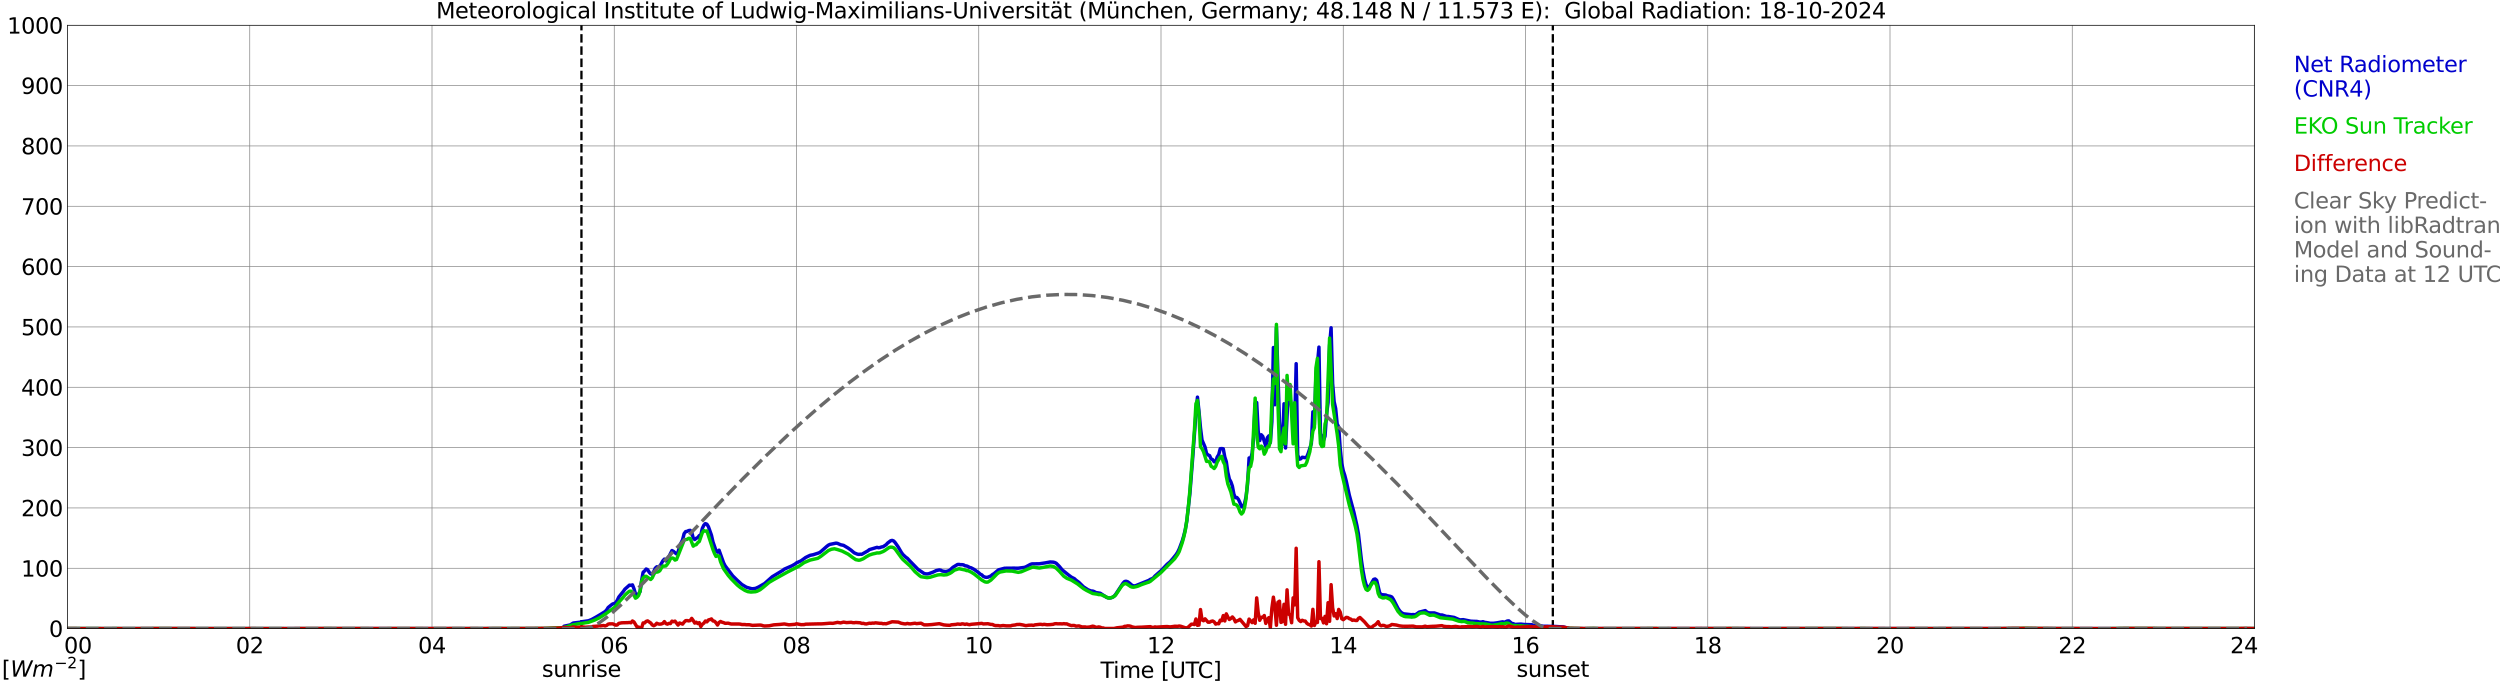 <?xml version="1.0" encoding="utf-8" standalone="no"?>
<!DOCTYPE svg PUBLIC "-//W3C//DTD SVG 1.1//EN"
  "http://www.w3.org/Graphics/SVG/1.1/DTD/svg11.dtd">
<svg xmlns:xlink="http://www.w3.org/1999/xlink" width="1085.4pt" height="296.64pt" viewBox="0 0 1085.4 296.64" xmlns="http://www.w3.org/2000/svg" version="1.1">
 <defs>
  <style type="text/css">*{stroke-linejoin: round; stroke-linecap: butt}</style>
 </defs>
 <g id="figure_1">
  <g id="patch_1">
   <path d="M 0 296.64 
L 1085.4 296.64 
L 1085.4 0 
L 0 0 
z
" style="fill: #ffffff"/>
  </g>
  <g id="axes_1">
   <g id="patch_2">
    <path d="M 29.306 272.909 
L 978.814 272.909 
L 978.814 10.976 
L 29.306 10.976 
z
" style="fill: #ffffff"/>
   </g>
   <g id="patch_3">
    <path d="M 978.814 272.909 
L 978.814 272.909 
L 978.814 10.976 
L 978.814 10.976 
z
" clip-path="url(#p574c3ec05f)" style="fill: #d3d3d3; opacity: 0.25; stroke: #d3d3d3; stroke-linejoin: miter"/>
   </g>
   <g id="matplotlib.axis_1">
    <g id="xtick_1">
     <g id="line2d_1">
      <path d="M 29.306 272.909 
L 29.306 10.976 
" clip-path="url(#p574c3ec05f)" style="fill: none; stroke: #808080; stroke-width: 0.3; stroke-linecap: square"/>
     </g>
     <g id="line2d_2"/>
     <g id="text_1">
      <!--    00 -->
      <g transform="translate(18.733 283.627) scale(0.095 -0.095)">
       <defs>
        <path id="DejaVuSans-20" transform="scale(0.016)"/>
        <path id="DejaVuSans-30" d="M 2034 4250 
Q 1547 4250 1301 3770 
Q 1056 3291 1056 2328 
Q 1056 1369 1301 889 
Q 1547 409 2034 409 
Q 2525 409 2770 889 
Q 3016 1369 3016 2328 
Q 3016 3291 2770 3770 
Q 2525 4250 2034 4250 
z
M 2034 4750 
Q 2819 4750 3233 4129 
Q 3647 3509 3647 2328 
Q 3647 1150 3233 529 
Q 2819 -91 2034 -91 
Q 1250 -91 836 529 
Q 422 1150 422 2328 
Q 422 3509 836 4129 
Q 1250 4750 2034 4750 
z
" transform="scale(0.016)"/>
       </defs>
       <use xlink:href="#DejaVuSans-20"/>
       <use xlink:href="#DejaVuSans-20" transform="translate(31.787 0)"/>
       <use xlink:href="#DejaVuSans-20" transform="translate(63.574 0)"/>
       <use xlink:href="#DejaVuSans-30" transform="translate(95.361 0)"/>
       <use xlink:href="#DejaVuSans-30" transform="translate(158.984 0)"/>
      </g>
     </g>
    </g>
    <g id="xtick_2">
     <g id="line2d_3">
      <path d="M 108.431 272.909 
L 108.431 10.976 
" clip-path="url(#p574c3ec05f)" style="fill: none; stroke: #808080; stroke-width: 0.3; stroke-linecap: square"/>
     </g>
     <g id="line2d_4"/>
     <g id="text_2">
      <!-- 02 -->
      <g transform="translate(102.387 283.627) scale(0.095 -0.095)">
       <defs>
        <path id="DejaVuSans-32" d="M 1228 531 
L 3431 531 
L 3431 0 
L 469 0 
L 469 531 
Q 828 903 1448 1529 
Q 2069 2156 2228 2338 
Q 2531 2678 2651 2914 
Q 2772 3150 2772 3378 
Q 2772 3750 2511 3984 
Q 2250 4219 1831 4219 
Q 1534 4219 1204 4116 
Q 875 4013 500 3803 
L 500 4441 
Q 881 4594 1212 4672 
Q 1544 4750 1819 4750 
Q 2544 4750 2975 4387 
Q 3406 4025 3406 3419 
Q 3406 3131 3298 2873 
Q 3191 2616 2906 2266 
Q 2828 2175 2409 1742 
Q 1991 1309 1228 531 
z
" transform="scale(0.016)"/>
       </defs>
       <use xlink:href="#DejaVuSans-30"/>
       <use xlink:href="#DejaVuSans-32" transform="translate(63.623 0)"/>
      </g>
     </g>
    </g>
    <g id="xtick_3">
     <g id="line2d_5">
      <path d="M 187.557 272.909 
L 187.557 10.976 
" clip-path="url(#p574c3ec05f)" style="fill: none; stroke: #808080; stroke-width: 0.3; stroke-linecap: square"/>
     </g>
     <g id="line2d_6"/>
     <g id="text_3">
      <!-- 04 -->
      <g transform="translate(181.513 283.627) scale(0.095 -0.095)">
       <defs>
        <path id="DejaVuSans-34" d="M 2419 4116 
L 825 1625 
L 2419 1625 
L 2419 4116 
z
M 2253 4666 
L 3047 4666 
L 3047 1625 
L 3713 1625 
L 3713 1100 
L 3047 1100 
L 3047 0 
L 2419 0 
L 2419 1100 
L 313 1100 
L 313 1709 
L 2253 4666 
z
" transform="scale(0.016)"/>
       </defs>
       <use xlink:href="#DejaVuSans-30"/>
       <use xlink:href="#DejaVuSans-34" transform="translate(63.623 0)"/>
      </g>
     </g>
    </g>
    <g id="xtick_4">
     <g id="line2d_7">
      <path d="M 266.683 272.909 
L 266.683 10.976 
" clip-path="url(#p574c3ec05f)" style="fill: none; stroke: #808080; stroke-width: 0.3; stroke-linecap: square"/>
     </g>
     <g id="line2d_8"/>
     <g id="text_4">
      <!-- 06 -->
      <g transform="translate(260.638 283.627) scale(0.095 -0.095)">
       <defs>
        <path id="DejaVuSans-36" d="M 2113 2584 
Q 1688 2584 1439 2293 
Q 1191 2003 1191 1497 
Q 1191 994 1439 701 
Q 1688 409 2113 409 
Q 2538 409 2786 701 
Q 3034 994 3034 1497 
Q 3034 2003 2786 2293 
Q 2538 2584 2113 2584 
z
M 3366 4563 
L 3366 3988 
Q 3128 4100 2886 4159 
Q 2644 4219 2406 4219 
Q 1781 4219 1451 3797 
Q 1122 3375 1075 2522 
Q 1259 2794 1537 2939 
Q 1816 3084 2150 3084 
Q 2853 3084 3261 2657 
Q 3669 2231 3669 1497 
Q 3669 778 3244 343 
Q 2819 -91 2113 -91 
Q 1303 -91 875 529 
Q 447 1150 447 2328 
Q 447 3434 972 4092 
Q 1497 4750 2381 4750 
Q 2619 4750 2861 4703 
Q 3103 4656 3366 4563 
z
" transform="scale(0.016)"/>
       </defs>
       <use xlink:href="#DejaVuSans-30"/>
       <use xlink:href="#DejaVuSans-36" transform="translate(63.623 0)"/>
      </g>
     </g>
    </g>
    <g id="xtick_5">
     <g id="line2d_9">
      <path d="M 345.808 272.909 
L 345.808 10.976 
" clip-path="url(#p574c3ec05f)" style="fill: none; stroke: #808080; stroke-width: 0.3; stroke-linecap: square"/>
     </g>
     <g id="line2d_10"/>
     <g id="text_5">
      <!-- 08 -->
      <g transform="translate(339.764 283.627) scale(0.095 -0.095)">
       <defs>
        <path id="DejaVuSans-38" d="M 2034 2216 
Q 1584 2216 1326 1975 
Q 1069 1734 1069 1313 
Q 1069 891 1326 650 
Q 1584 409 2034 409 
Q 2484 409 2743 651 
Q 3003 894 3003 1313 
Q 3003 1734 2745 1975 
Q 2488 2216 2034 2216 
z
M 1403 2484 
Q 997 2584 770 2862 
Q 544 3141 544 3541 
Q 544 4100 942 4425 
Q 1341 4750 2034 4750 
Q 2731 4750 3128 4425 
Q 3525 4100 3525 3541 
Q 3525 3141 3298 2862 
Q 3072 2584 2669 2484 
Q 3125 2378 3379 2068 
Q 3634 1759 3634 1313 
Q 3634 634 3220 271 
Q 2806 -91 2034 -91 
Q 1263 -91 848 271 
Q 434 634 434 1313 
Q 434 1759 690 2068 
Q 947 2378 1403 2484 
z
M 1172 3481 
Q 1172 3119 1398 2916 
Q 1625 2713 2034 2713 
Q 2441 2713 2670 2916 
Q 2900 3119 2900 3481 
Q 2900 3844 2670 4047 
Q 2441 4250 2034 4250 
Q 1625 4250 1398 4047 
Q 1172 3844 1172 3481 
z
" transform="scale(0.016)"/>
       </defs>
       <use xlink:href="#DejaVuSans-30"/>
       <use xlink:href="#DejaVuSans-38" transform="translate(63.623 0)"/>
      </g>
     </g>
    </g>
    <g id="xtick_6">
     <g id="line2d_11">
      <path d="M 424.934 272.909 
L 424.934 10.976 
" clip-path="url(#p574c3ec05f)" style="fill: none; stroke: #808080; stroke-width: 0.3; stroke-linecap: square"/>
     </g>
     <g id="line2d_12"/>
     <g id="text_6">
      <!-- 10 -->
      <g transform="translate(418.89 283.627) scale(0.095 -0.095)">
       <defs>
        <path id="DejaVuSans-31" d="M 794 531 
L 1825 531 
L 1825 4091 
L 703 3866 
L 703 4441 
L 1819 4666 
L 2450 4666 
L 2450 531 
L 3481 531 
L 3481 0 
L 794 0 
L 794 531 
z
" transform="scale(0.016)"/>
       </defs>
       <use xlink:href="#DejaVuSans-31"/>
       <use xlink:href="#DejaVuSans-30" transform="translate(63.623 0)"/>
      </g>
     </g>
    </g>
    <g id="xtick_7">
     <g id="line2d_13">
      <path d="M 504.06 272.909 
L 504.06 10.976 
" clip-path="url(#p574c3ec05f)" style="fill: none; stroke: #808080; stroke-width: 0.3; stroke-linecap: square"/>
     </g>
     <g id="line2d_14"/>
     <g id="text_7">
      <!-- 12 -->
      <g transform="translate(498.015 283.627) scale(0.095 -0.095)">
       <use xlink:href="#DejaVuSans-31"/>
       <use xlink:href="#DejaVuSans-32" transform="translate(63.623 0)"/>
      </g>
     </g>
    </g>
    <g id="xtick_8">
     <g id="line2d_15">
      <path d="M 583.185 272.909 
L 583.185 10.976 
" clip-path="url(#p574c3ec05f)" style="fill: none; stroke: #808080; stroke-width: 0.3; stroke-linecap: square"/>
     </g>
     <g id="line2d_16"/>
     <g id="text_8">
      <!-- 14 -->
      <g transform="translate(577.141 283.627) scale(0.095 -0.095)">
       <use xlink:href="#DejaVuSans-31"/>
       <use xlink:href="#DejaVuSans-34" transform="translate(63.623 0)"/>
      </g>
     </g>
    </g>
    <g id="xtick_9">
     <g id="line2d_17">
      <path d="M 662.311 272.909 
L 662.311 10.976 
" clip-path="url(#p574c3ec05f)" style="fill: none; stroke: #808080; stroke-width: 0.3; stroke-linecap: square"/>
     </g>
     <g id="line2d_18"/>
     <g id="text_9">
      <!-- 16 -->
      <g transform="translate(656.267 283.627) scale(0.095 -0.095)">
       <use xlink:href="#DejaVuSans-31"/>
       <use xlink:href="#DejaVuSans-36" transform="translate(63.623 0)"/>
      </g>
     </g>
    </g>
    <g id="xtick_10">
     <g id="line2d_19">
      <path d="M 741.437 272.909 
L 741.437 10.976 
" clip-path="url(#p574c3ec05f)" style="fill: none; stroke: #808080; stroke-width: 0.3; stroke-linecap: square"/>
     </g>
     <g id="line2d_20"/>
     <g id="text_10">
      <!-- 18 -->
      <g transform="translate(735.392 283.627) scale(0.095 -0.095)">
       <use xlink:href="#DejaVuSans-31"/>
       <use xlink:href="#DejaVuSans-38" transform="translate(63.623 0)"/>
      </g>
     </g>
    </g>
    <g id="xtick_11">
     <g id="line2d_21">
      <path d="M 820.562 272.909 
L 820.562 10.976 
" clip-path="url(#p574c3ec05f)" style="fill: none; stroke: #808080; stroke-width: 0.3; stroke-linecap: square"/>
     </g>
     <g id="line2d_22"/>
     <g id="text_11">
      <!-- 20 -->
      <g transform="translate(814.518 283.627) scale(0.095 -0.095)">
       <use xlink:href="#DejaVuSans-32"/>
       <use xlink:href="#DejaVuSans-30" transform="translate(63.623 0)"/>
      </g>
     </g>
    </g>
    <g id="xtick_12">
     <g id="line2d_23">
      <path d="M 899.688 272.909 
L 899.688 10.976 
" clip-path="url(#p574c3ec05f)" style="fill: none; stroke: #808080; stroke-width: 0.3; stroke-linecap: square"/>
     </g>
     <g id="line2d_24"/>
     <g id="text_12">
      <!-- 22 -->
      <g transform="translate(893.644 283.627) scale(0.095 -0.095)">
       <use xlink:href="#DejaVuSans-32"/>
       <use xlink:href="#DejaVuSans-32" transform="translate(63.623 0)"/>
      </g>
     </g>
    </g>
    <g id="xtick_13">
     <g id="line2d_25">
      <path d="M 978.814 272.909 
L 978.814 10.976 
" clip-path="url(#p574c3ec05f)" style="fill: none; stroke: #808080; stroke-width: 0.3; stroke-linecap: square"/>
     </g>
     <g id="line2d_26"/>
     <g id="text_13">
      <!-- 24    -->
      <g transform="translate(968.241 283.627) scale(0.095 -0.095)">
       <use xlink:href="#DejaVuSans-32"/>
       <use xlink:href="#DejaVuSans-34" transform="translate(63.623 0)"/>
       <use xlink:href="#DejaVuSans-20" transform="translate(127.246 0)"/>
       <use xlink:href="#DejaVuSans-20" transform="translate(159.033 0)"/>
       <use xlink:href="#DejaVuSans-20" transform="translate(190.82 0)"/>
      </g>
     </g>
    </g>
    <g id="text_14">
     <!-- Time [UTC] -->
     <g transform="translate(477.806 294.322) scale(0.095 -0.095)">
      <defs>
       <path id="DejaVuSans-54" d="M -19 4666 
L 3928 4666 
L 3928 4134 
L 2272 4134 
L 2272 0 
L 1638 0 
L 1638 4134 
L -19 4134 
L -19 4666 
z
" transform="scale(0.016)"/>
       <path id="DejaVuSans-69" d="M 603 3500 
L 1178 3500 
L 1178 0 
L 603 0 
L 603 3500 
z
M 603 4863 
L 1178 4863 
L 1178 4134 
L 603 4134 
L 603 4863 
z
" transform="scale(0.016)"/>
       <path id="DejaVuSans-6d" d="M 3328 2828 
Q 3544 3216 3844 3400 
Q 4144 3584 4550 3584 
Q 5097 3584 5394 3201 
Q 5691 2819 5691 2113 
L 5691 0 
L 5113 0 
L 5113 2094 
Q 5113 2597 4934 2840 
Q 4756 3084 4391 3084 
Q 3944 3084 3684 2787 
Q 3425 2491 3425 1978 
L 3425 0 
L 2847 0 
L 2847 2094 
Q 2847 2600 2669 2842 
Q 2491 3084 2119 3084 
Q 1678 3084 1418 2786 
Q 1159 2488 1159 1978 
L 1159 0 
L 581 0 
L 581 3500 
L 1159 3500 
L 1159 2956 
Q 1356 3278 1631 3431 
Q 1906 3584 2284 3584 
Q 2666 3584 2933 3390 
Q 3200 3197 3328 2828 
z
" transform="scale(0.016)"/>
       <path id="DejaVuSans-65" d="M 3597 1894 
L 3597 1613 
L 953 1613 
Q 991 1019 1311 708 
Q 1631 397 2203 397 
Q 2534 397 2845 478 
Q 3156 559 3463 722 
L 3463 178 
Q 3153 47 2828 -22 
Q 2503 -91 2169 -91 
Q 1331 -91 842 396 
Q 353 884 353 1716 
Q 353 2575 817 3079 
Q 1281 3584 2069 3584 
Q 2775 3584 3186 3129 
Q 3597 2675 3597 1894 
z
M 3022 2063 
Q 3016 2534 2758 2815 
Q 2500 3097 2075 3097 
Q 1594 3097 1305 2825 
Q 1016 2553 972 2059 
L 3022 2063 
z
" transform="scale(0.016)"/>
       <path id="DejaVuSans-5b" d="M 550 4863 
L 1875 4863 
L 1875 4416 
L 1125 4416 
L 1125 -397 
L 1875 -397 
L 1875 -844 
L 550 -844 
L 550 4863 
z
" transform="scale(0.016)"/>
       <path id="DejaVuSans-55" d="M 556 4666 
L 1191 4666 
L 1191 1831 
Q 1191 1081 1462 751 
Q 1734 422 2344 422 
Q 2950 422 3222 751 
Q 3494 1081 3494 1831 
L 3494 4666 
L 4128 4666 
L 4128 1753 
Q 4128 841 3676 375 
Q 3225 -91 2344 -91 
Q 1459 -91 1007 375 
Q 556 841 556 1753 
L 556 4666 
z
" transform="scale(0.016)"/>
       <path id="DejaVuSans-43" d="M 4122 4306 
L 4122 3641 
Q 3803 3938 3442 4084 
Q 3081 4231 2675 4231 
Q 1875 4231 1450 3742 
Q 1025 3253 1025 2328 
Q 1025 1406 1450 917 
Q 1875 428 2675 428 
Q 3081 428 3442 575 
Q 3803 722 4122 1019 
L 4122 359 
Q 3791 134 3420 21 
Q 3050 -91 2638 -91 
Q 1578 -91 968 557 
Q 359 1206 359 2328 
Q 359 3453 968 4101 
Q 1578 4750 2638 4750 
Q 3056 4750 3426 4639 
Q 3797 4528 4122 4306 
z
" transform="scale(0.016)"/>
       <path id="DejaVuSans-5d" d="M 1947 4863 
L 1947 -844 
L 622 -844 
L 622 -397 
L 1369 -397 
L 1369 4416 
L 622 4416 
L 622 4863 
L 1947 4863 
z
" transform="scale(0.016)"/>
      </defs>
      <use xlink:href="#DejaVuSans-54"/>
      <use xlink:href="#DejaVuSans-69" transform="translate(57.959 0)"/>
      <use xlink:href="#DejaVuSans-6d" transform="translate(85.742 0)"/>
      <use xlink:href="#DejaVuSans-65" transform="translate(183.154 0)"/>
      <use xlink:href="#DejaVuSans-20" transform="translate(244.678 0)"/>
      <use xlink:href="#DejaVuSans-5b" transform="translate(276.465 0)"/>
      <use xlink:href="#DejaVuSans-55" transform="translate(315.479 0)"/>
      <use xlink:href="#DejaVuSans-54" transform="translate(388.672 0)"/>
      <use xlink:href="#DejaVuSans-43" transform="translate(443.881 0)"/>
      <use xlink:href="#DejaVuSans-5d" transform="translate(513.705 0)"/>
     </g>
    </g>
   </g>
   <g id="matplotlib.axis_2">
    <g id="ytick_1">
     <g id="line2d_27">
      <path d="M 29.306 272.909 
L 978.814 272.909 
" clip-path="url(#p574c3ec05f)" style="fill: none; stroke: #808080; stroke-width: 0.3; stroke-linecap: square"/>
     </g>
     <g id="line2d_28"/>
     <g id="text_15">
      <!-- 0 -->
      <g transform="translate(21.261 276.518) scale(0.095 -0.095)">
       <use xlink:href="#DejaVuSans-30"/>
      </g>
     </g>
    </g>
    <g id="ytick_2">
     <g id="line2d_29">
      <path d="M 29.306 246.715 
L 978.814 246.715 
" clip-path="url(#p574c3ec05f)" style="fill: none; stroke: #808080; stroke-width: 0.3; stroke-linecap: square"/>
     </g>
     <g id="line2d_30"/>
     <g id="text_16">
      <!-- 100 -->
      <g transform="translate(9.173 250.325) scale(0.095 -0.095)">
       <use xlink:href="#DejaVuSans-31"/>
       <use xlink:href="#DejaVuSans-30" transform="translate(63.623 0)"/>
       <use xlink:href="#DejaVuSans-30" transform="translate(127.246 0)"/>
      </g>
     </g>
    </g>
    <g id="ytick_3">
     <g id="line2d_31">
      <path d="M 29.306 220.522 
L 978.814 220.522 
" clip-path="url(#p574c3ec05f)" style="fill: none; stroke: #808080; stroke-width: 0.3; stroke-linecap: square"/>
     </g>
     <g id="line2d_32"/>
     <g id="text_17">
      <!-- 200 -->
      <g transform="translate(9.173 224.131) scale(0.095 -0.095)">
       <use xlink:href="#DejaVuSans-32"/>
       <use xlink:href="#DejaVuSans-30" transform="translate(63.623 0)"/>
       <use xlink:href="#DejaVuSans-30" transform="translate(127.246 0)"/>
      </g>
     </g>
    </g>
    <g id="ytick_4">
     <g id="line2d_33">
      <path d="M 29.306 194.329 
L 978.814 194.329 
" clip-path="url(#p574c3ec05f)" style="fill: none; stroke: #808080; stroke-width: 0.3; stroke-linecap: square"/>
     </g>
     <g id="line2d_34"/>
     <g id="text_18">
      <!-- 300 -->
      <g transform="translate(9.173 197.938) scale(0.095 -0.095)">
       <defs>
        <path id="DejaVuSans-33" d="M 2597 2516 
Q 3050 2419 3304 2112 
Q 3559 1806 3559 1356 
Q 3559 666 3084 287 
Q 2609 -91 1734 -91 
Q 1441 -91 1130 -33 
Q 819 25 488 141 
L 488 750 
Q 750 597 1062 519 
Q 1375 441 1716 441 
Q 2309 441 2620 675 
Q 2931 909 2931 1356 
Q 2931 1769 2642 2001 
Q 2353 2234 1838 2234 
L 1294 2234 
L 1294 2753 
L 1863 2753 
Q 2328 2753 2575 2939 
Q 2822 3125 2822 3475 
Q 2822 3834 2567 4026 
Q 2313 4219 1838 4219 
Q 1578 4219 1281 4162 
Q 984 4106 628 3988 
L 628 4550 
Q 988 4650 1302 4700 
Q 1616 4750 1894 4750 
Q 2613 4750 3031 4423 
Q 3450 4097 3450 3541 
Q 3450 3153 3228 2886 
Q 3006 2619 2597 2516 
z
" transform="scale(0.016)"/>
       </defs>
       <use xlink:href="#DejaVuSans-33"/>
       <use xlink:href="#DejaVuSans-30" transform="translate(63.623 0)"/>
       <use xlink:href="#DejaVuSans-30" transform="translate(127.246 0)"/>
      </g>
     </g>
    </g>
    <g id="ytick_5">
     <g id="line2d_35">
      <path d="M 29.306 168.136 
L 978.814 168.136 
" clip-path="url(#p574c3ec05f)" style="fill: none; stroke: #808080; stroke-width: 0.3; stroke-linecap: square"/>
     </g>
     <g id="line2d_36"/>
     <g id="text_19">
      <!-- 400 -->
      <g transform="translate(9.173 171.745) scale(0.095 -0.095)">
       <use xlink:href="#DejaVuSans-34"/>
       <use xlink:href="#DejaVuSans-30" transform="translate(63.623 0)"/>
       <use xlink:href="#DejaVuSans-30" transform="translate(127.246 0)"/>
      </g>
     </g>
    </g>
    <g id="ytick_6">
     <g id="line2d_37">
      <path d="M 29.306 141.942 
L 978.814 141.942 
" clip-path="url(#p574c3ec05f)" style="fill: none; stroke: #808080; stroke-width: 0.3; stroke-linecap: square"/>
     </g>
     <g id="line2d_38"/>
     <g id="text_20">
      <!-- 500 -->
      <g transform="translate(9.173 145.551) scale(0.095 -0.095)">
       <defs>
        <path id="DejaVuSans-35" d="M 691 4666 
L 3169 4666 
L 3169 4134 
L 1269 4134 
L 1269 2991 
Q 1406 3038 1543 3061 
Q 1681 3084 1819 3084 
Q 2600 3084 3056 2656 
Q 3513 2228 3513 1497 
Q 3513 744 3044 326 
Q 2575 -91 1722 -91 
Q 1428 -91 1123 -41 
Q 819 9 494 109 
L 494 744 
Q 775 591 1075 516 
Q 1375 441 1709 441 
Q 2250 441 2565 725 
Q 2881 1009 2881 1497 
Q 2881 1984 2565 2268 
Q 2250 2553 1709 2553 
Q 1456 2553 1204 2497 
Q 953 2441 691 2322 
L 691 4666 
z
" transform="scale(0.016)"/>
       </defs>
       <use xlink:href="#DejaVuSans-35"/>
       <use xlink:href="#DejaVuSans-30" transform="translate(63.623 0)"/>
       <use xlink:href="#DejaVuSans-30" transform="translate(127.246 0)"/>
      </g>
     </g>
    </g>
    <g id="ytick_7">
     <g id="line2d_39">
      <path d="M 29.306 115.749 
L 978.814 115.749 
" clip-path="url(#p574c3ec05f)" style="fill: none; stroke: #808080; stroke-width: 0.3; stroke-linecap: square"/>
     </g>
     <g id="line2d_40"/>
     <g id="text_21">
      <!-- 600 -->
      <g transform="translate(9.173 119.358) scale(0.095 -0.095)">
       <use xlink:href="#DejaVuSans-36"/>
       <use xlink:href="#DejaVuSans-30" transform="translate(63.623 0)"/>
       <use xlink:href="#DejaVuSans-30" transform="translate(127.246 0)"/>
      </g>
     </g>
    </g>
    <g id="ytick_8">
     <g id="line2d_41">
      <path d="M 29.306 89.556 
L 978.814 89.556 
" clip-path="url(#p574c3ec05f)" style="fill: none; stroke: #808080; stroke-width: 0.3; stroke-linecap: square"/>
     </g>
     <g id="line2d_42"/>
     <g id="text_22">
      <!-- 700 -->
      <g transform="translate(9.173 93.165) scale(0.095 -0.095)">
       <defs>
        <path id="DejaVuSans-37" d="M 525 4666 
L 3525 4666 
L 3525 4397 
L 1831 0 
L 1172 0 
L 2766 4134 
L 525 4134 
L 525 4666 
z
" transform="scale(0.016)"/>
       </defs>
       <use xlink:href="#DejaVuSans-37"/>
       <use xlink:href="#DejaVuSans-30" transform="translate(63.623 0)"/>
       <use xlink:href="#DejaVuSans-30" transform="translate(127.246 0)"/>
      </g>
     </g>
    </g>
    <g id="ytick_9">
     <g id="line2d_43">
      <path d="M 29.306 63.362 
L 978.814 63.362 
" clip-path="url(#p574c3ec05f)" style="fill: none; stroke: #808080; stroke-width: 0.3; stroke-linecap: square"/>
     </g>
     <g id="line2d_44"/>
     <g id="text_23">
      <!-- 800 -->
      <g transform="translate(9.173 66.972) scale(0.095 -0.095)">
       <use xlink:href="#DejaVuSans-38"/>
       <use xlink:href="#DejaVuSans-30" transform="translate(63.623 0)"/>
       <use xlink:href="#DejaVuSans-30" transform="translate(127.246 0)"/>
      </g>
     </g>
    </g>
    <g id="ytick_10">
     <g id="line2d_45">
      <path d="M 29.306 37.169 
L 978.814 37.169 
" clip-path="url(#p574c3ec05f)" style="fill: none; stroke: #808080; stroke-width: 0.3; stroke-linecap: square"/>
     </g>
     <g id="line2d_46"/>
     <g id="text_24">
      <!-- 900 -->
      <g transform="translate(9.173 40.778) scale(0.095 -0.095)">
       <defs>
        <path id="DejaVuSans-39" d="M 703 97 
L 703 672 
Q 941 559 1184 500 
Q 1428 441 1663 441 
Q 2288 441 2617 861 
Q 2947 1281 2994 2138 
Q 2813 1869 2534 1725 
Q 2256 1581 1919 1581 
Q 1219 1581 811 2004 
Q 403 2428 403 3163 
Q 403 3881 828 4315 
Q 1253 4750 1959 4750 
Q 2769 4750 3195 4129 
Q 3622 3509 3622 2328 
Q 3622 1225 3098 567 
Q 2575 -91 1691 -91 
Q 1453 -91 1209 -44 
Q 966 3 703 97 
z
M 1959 2075 
Q 2384 2075 2632 2365 
Q 2881 2656 2881 3163 
Q 2881 3666 2632 3958 
Q 2384 4250 1959 4250 
Q 1534 4250 1286 3958 
Q 1038 3666 1038 3163 
Q 1038 2656 1286 2365 
Q 1534 2075 1959 2075 
z
" transform="scale(0.016)"/>
       </defs>
       <use xlink:href="#DejaVuSans-39"/>
       <use xlink:href="#DejaVuSans-30" transform="translate(63.623 0)"/>
       <use xlink:href="#DejaVuSans-30" transform="translate(127.246 0)"/>
      </g>
     </g>
    </g>
    <g id="ytick_11">
     <g id="line2d_47">
      <path d="M 29.306 10.976 
L 978.814 10.976 
" clip-path="url(#p574c3ec05f)" style="fill: none; stroke: #808080; stroke-width: 0.3; stroke-linecap: square"/>
     </g>
     <g id="line2d_48"/>
     <g id="text_25">
      <!-- 1000 -->
      <g transform="translate(3.128 14.585) scale(0.095 -0.095)">
       <use xlink:href="#DejaVuSans-31"/>
       <use xlink:href="#DejaVuSans-30" transform="translate(63.623 0)"/>
       <use xlink:href="#DejaVuSans-30" transform="translate(127.246 0)"/>
       <use xlink:href="#DejaVuSans-30" transform="translate(190.869 0)"/>
      </g>
     </g>
    </g>
   </g>
   <g id="line2d_49">
    <path d="M 252.44 272.909 
L 252.44 10.976 
" clip-path="url(#p574c3ec05f)" style="fill: none; stroke-dasharray: 3.7,1.6; stroke-dashoffset: 0; stroke: #000000"/>
   </g>
   <g id="line2d_50">
    <path d="M 674.18 272.909 
L 674.18 10.976 
" clip-path="url(#p574c3ec05f)" style="fill: none; stroke-dasharray: 3.7,1.6; stroke-dashoffset: 0; stroke: #000000"/>
   </g>
   <g id="line2d_51">
    <path d="M 29.306 272.909 
L 244.264 272.909 
L 244.923 271.866 
L 247.561 271.319 
L 248.88 270.489 
L 252.176 270.103 
L 252.836 269.902 
L 255.473 269.517 
L 256.792 269.011 
L 258.77 267.916 
L 260.748 266.74 
L 262.726 265.507 
L 263.386 264.797 
L 264.045 263.744 
L 265.364 262.67 
L 266.023 262.204 
L 266.683 262.041 
L 267.342 261.638 
L 268.002 260.603 
L 268.661 259.204 
L 270.639 256.755 
L 271.298 255.802 
L 272.617 254.628 
L 273.277 254.039 
L 273.936 254.12 
L 274.595 253.94 
L 275.255 255.64 
L 275.914 257.829 
L 276.573 258.618 
L 277.233 257.848 
L 277.892 256.837 
L 278.552 252.096 
L 279.211 248.449 
L 279.87 247.881 
L 280.53 247.051 
L 281.189 247.334 
L 281.849 248.449 
L 282.508 249.138 
L 283.167 249.28 
L 283.827 248.185 
L 284.486 246.687 
L 285.145 246.079 
L 285.805 246.22 
L 286.464 245.856 
L 287.783 243.486 
L 288.442 242.755 
L 289.102 243.525 
L 289.761 242.98 
L 291.739 239.028 
L 292.399 239.394 
L 293.717 240.508 
L 294.377 239.759 
L 295.036 237.105 
L 296.355 234.308 
L 297.014 231.696 
L 297.674 230.803 
L 298.333 230.683 
L 298.992 230.358 
L 299.652 230.258 
L 300.311 231.007 
L 300.971 233.6 
L 301.63 234.247 
L 302.289 233.7 
L 302.949 233.396 
L 303.608 232.527 
L 304.267 232.262 
L 304.927 229.386 
L 305.586 228.008 
L 306.246 227.34 
L 306.905 227.584 
L 307.564 228.658 
L 308.883 232.364 
L 309.543 235.282 
L 310.861 239.07 
L 311.521 239.717 
L 312.18 238.868 
L 314.158 244.355 
L 314.818 245.652 
L 318.114 250.008 
L 320.093 251.954 
L 322.071 253.756 
L 324.049 254.951 
L 326.027 255.519 
L 326.686 255.621 
L 328.005 255.459 
L 329.324 254.869 
L 331.961 253.35 
L 335.258 250.414 
L 339.874 247.619 
L 340.533 247.093 
L 343.83 245.652 
L 345.149 244.903 
L 345.808 244.376 
L 347.787 243.486 
L 349.765 242.048 
L 351.083 241.398 
L 351.743 241.094 
L 353.062 240.832 
L 355.04 240.204 
L 355.699 239.96 
L 356.359 239.515 
L 358.996 237.186 
L 359.655 236.678 
L 360.315 236.356 
L 362.952 235.809 
L 363.612 235.908 
L 364.93 236.497 
L 366.249 236.78 
L 368.227 237.956 
L 369.546 238.907 
L 370.865 240.02 
L 372.184 240.568 
L 372.843 240.691 
L 373.502 240.61 
L 374.162 240.649 
L 376.799 239.151 
L 377.459 238.624 
L 380.756 237.632 
L 381.415 237.812 
L 382.074 237.713 
L 382.734 237.469 
L 383.393 237.367 
L 384.712 236.497 
L 385.371 235.767 
L 386.69 234.774 
L 387.349 234.612 
L 388.009 234.876 
L 388.668 235.604 
L 389.987 237.509 
L 391.306 239.779 
L 391.965 240.709 
L 393.284 241.946 
L 393.943 242.391 
L 395.262 243.811 
L 398.559 247.192 
L 401.196 248.976 
L 401.856 249.138 
L 402.515 249.178 
L 403.175 249.096 
L 404.493 248.612 
L 405.153 248.368 
L 406.471 247.719 
L 407.79 247.436 
L 408.45 247.556 
L 409.109 247.923 
L 410.428 248.125 
L 411.087 248.043 
L 411.746 247.842 
L 412.406 247.517 
L 413.725 246.302 
L 415.703 245.086 
L 416.362 245.044 
L 417.022 245.167 
L 417.681 245.147 
L 418.34 245.249 
L 419 245.652 
L 419.659 245.715 
L 420.318 245.977 
L 420.978 246.362 
L 421.637 246.524 
L 422.956 247.234 
L 424.934 248.672 
L 425.593 249.28 
L 426.253 249.584 
L 426.912 250.252 
L 427.572 250.534 
L 428.231 250.676 
L 428.89 250.597 
L 430.209 250.05 
L 430.869 249.461 
L 431.528 249.076 
L 433.506 247.415 
L 436.144 246.708 
L 440.1 246.666 
L 442.078 246.687 
L 444.716 246.341 
L 445.375 246.118 
L 447.353 245.044 
L 448.012 244.822 
L 451.309 244.761 
L 453.947 244.355 
L 455.925 243.991 
L 457.244 244.052 
L 457.903 244.214 
L 458.563 244.539 
L 459.881 245.856 
L 461.2 247.457 
L 463.838 249.584 
L 465.156 250.576 
L 466.475 251.244 
L 467.134 251.873 
L 468.453 252.866 
L 470.431 254.809 
L 472.409 256.085 
L 473.728 256.593 
L 474.388 256.611 
L 475.047 256.837 
L 475.706 257.24 
L 477.685 257.565 
L 480.322 259.286 
L 480.981 259.529 
L 481.641 259.61 
L 482.3 259.571 
L 482.96 259.328 
L 483.619 258.922 
L 484.278 258.193 
L 487.575 253.188 
L 488.235 252.481 
L 488.894 252.358 
L 489.553 252.562 
L 490.213 253.028 
L 491.532 254.162 
L 492.191 254.343 
L 492.85 254.364 
L 498.785 251.972 
L 499.444 251.527 
L 500.103 251.284 
L 500.763 250.901 
L 501.422 250.11 
L 504.06 247.8 
L 506.697 245.005 
L 508.016 243.91 
L 509.335 242.373 
L 510.654 240.73 
L 511.313 239.698 
L 511.972 238.321 
L 513.291 234.816 
L 513.95 232.608 
L 514.61 229.873 
L 515.269 226.185 
L 516.588 214.456 
L 517.907 197.703 
L 519.226 179.451 
L 519.885 172.421 
L 520.544 178.519 
L 521.204 185.73 
L 521.863 191.039 
L 523.182 194.098 
L 523.841 196.893 
L 524.501 197.522 
L 525.16 197.826 
L 525.819 199.282 
L 526.479 199.526 
L 527.138 200.479 
L 527.797 200.539 
L 528.457 198.433 
L 529.116 197.378 
L 529.776 194.806 
L 530.435 194.745 
L 531.094 194.847 
L 531.754 198.412 
L 532.413 200.437 
L 533.073 205.058 
L 533.732 207.973 
L 534.391 209.17 
L 535.051 211.074 
L 535.71 214.579 
L 536.369 216.077 
L 537.029 216.017 
L 537.688 216.826 
L 538.348 218.243 
L 539.007 219.967 
L 539.666 220.148 
L 540.326 218.67 
L 540.985 215.671 
L 541.644 210.181 
L 542.304 198.837 
L 542.963 199.222 
L 543.623 196.752 
L 544.282 190.107 
L 544.941 175.155 
L 545.601 174.77 
L 546.26 187.21 
L 546.919 191.262 
L 547.579 188.75 
L 548.238 189.457 
L 549.557 193.774 
L 550.216 190.065 
L 550.876 189.234 
L 551.535 192.131 
L 552.195 183.058 
L 552.854 150.887 
L 553.513 175.724 
L 554.173 142.278 
L 555.491 182.935 
L 556.151 193.428 
L 556.81 192.82 
L 557.47 175.297 
L 558.129 194.502 
L 559.448 167.135 
L 560.107 172.947 
L 560.766 176.816 
L 561.426 179.349 
L 562.085 185.122 
L 562.745 157.897 
L 563.404 197.501 
L 564.063 199.384 
L 564.723 199.201 
L 565.382 198.515 
L 566.701 198.716 
L 567.36 198.331 
L 568.02 196.671 
L 569.338 192.558 
L 569.998 178.801 
L 570.657 184.313 
L 571.317 162.758 
L 571.976 158.2 
L 572.635 150.704 
L 573.295 188.283 
L 573.954 189.397 
L 574.613 191.201 
L 575.273 189.378 
L 575.932 179.936 
L 576.592 174.752 
L 577.251 149.936 
L 577.91 142.319 
L 578.57 166.546 
L 579.229 174.385 
L 579.889 177.363 
L 580.548 184.09 
L 581.207 185.345 
L 581.867 194.827 
L 582.526 201.126 
L 583.185 204.348 
L 583.845 206.373 
L 584.504 208.926 
L 585.823 215.003 
L 587.801 222.356 
L 589.12 228.21 
L 589.779 231.817 
L 591.098 243.384 
L 591.757 247.842 
L 592.417 251.365 
L 593.076 253.796 
L 593.736 254.972 
L 594.395 255.053 
L 596.373 251.569 
L 597.032 251.365 
L 597.692 251.933 
L 599.011 257.423 
L 599.67 258.151 
L 601.648 258.335 
L 602.307 258.639 
L 603.626 258.901 
L 604.286 259.204 
L 604.945 260.197 
L 606.923 264.069 
L 607.582 265.061 
L 608.242 265.81 
L 608.901 266.256 
L 609.561 266.518 
L 612.858 266.884 
L 613.517 266.803 
L 614.176 266.903 
L 614.836 266.701 
L 616.154 265.769 
L 618.792 265.101 
L 619.451 265.669 
L 620.111 266.012 
L 620.77 266.114 
L 622.748 266.114 
L 624.726 266.782 
L 625.386 267.026 
L 626.045 266.984 
L 628.023 267.633 
L 628.683 267.633 
L 631.32 268.058 
L 633.298 268.93 
L 633.958 269.132 
L 635.276 269.03 
L 637.255 269.436 
L 638.573 269.7 
L 639.892 269.76 
L 641.211 269.8 
L 642.53 270.085 
L 643.189 270.064 
L 643.848 269.902 
L 644.508 270.166 
L 645.827 270.368 
L 647.145 270.612 
L 648.464 270.591 
L 649.783 270.428 
L 652.42 269.962 
L 653.08 270.206 
L 654.399 269.619 
L 655.058 269.556 
L 656.377 270.672 
L 657.036 270.774 
L 657.695 271.096 
L 660.333 270.955 
L 661.652 271.117 
L 664.949 271.219 
L 666.267 271.562 
L 667.586 271.704 
L 668.246 271.644 
L 670.224 271.908 
L 671.542 271.887 
L 672.861 271.948 
L 674.839 271.968 
L 678.796 272.191 
L 681.433 272.909 
L 978.154 272.909 
L 978.154 272.909 
" clip-path="url(#p574c3ec05f)" style="fill: none; stroke: #0000cc; stroke-width: 1.5; stroke-linecap: square"/>
   </g>
   <g id="line2d_52">
    <path d="M 28.646 272.866 
L 38.537 272.888 
L 42.493 272.894 
L 47.109 272.902 
L 50.406 272.889 
L 53.043 272.902 
L 56.34 272.906 
L 62.275 272.911 
L 66.89 272.892 
L 121.619 272.922 
L 128.872 272.933 
L 130.85 272.919 
L 136.125 272.911 
L 142.06 272.889 
L 147.994 272.911 
L 151.291 272.902 
L 161.182 272.928 
L 182.941 272.919 
L 185.579 272.937 
L 188.876 272.915 
L 194.151 272.925 
L 235.692 272.861 
L 244.264 272.5 
L 246.242 272.066 
L 248.22 271.382 
L 251.517 270.759 
L 252.836 270.628 
L 254.155 270.386 
L 255.473 270.203 
L 258.111 269.237 
L 260.089 268.301 
L 262.726 266.653 
L 266.683 263.807 
L 267.342 263.119 
L 268.002 262.183 
L 270.639 259.268 
L 271.298 258.37 
L 272.617 257.213 
L 273.277 256.693 
L 273.936 256.653 
L 274.595 257.241 
L 275.914 259.704 
L 276.573 259.322 
L 277.233 258.544 
L 277.892 256.594 
L 278.552 252.373 
L 279.211 250.903 
L 279.87 250.331 
L 280.53 250.19 
L 282.508 251.583 
L 283.167 250.895 
L 283.827 249.427 
L 284.486 248.293 
L 285.145 248.404 
L 285.805 248.23 
L 286.464 247.791 
L 287.124 246.648 
L 287.783 245.741 
L 288.442 245.792 
L 289.102 245.707 
L 289.761 244.912 
L 290.42 243.903 
L 291.08 242.554 
L 291.739 242.249 
L 292.399 242.388 
L 293.058 243.156 
L 293.717 242.904 
L 296.355 236.255 
L 297.014 234.504 
L 297.674 234.245 
L 298.333 234.164 
L 298.992 233.701 
L 299.652 233.736 
L 300.971 237.114 
L 301.63 236.631 
L 302.289 236.463 
L 302.949 235.588 
L 303.608 235.099 
L 304.927 231.263 
L 305.586 230.364 
L 306.246 230.625 
L 306.905 230.502 
L 308.883 236.562 
L 309.543 238.607 
L 310.202 240.274 
L 310.861 241.58 
L 311.521 241.267 
L 312.18 241.511 
L 312.839 243.902 
L 314.158 246.943 
L 316.136 249.765 
L 317.455 251.308 
L 320.093 253.987 
L 321.411 255.068 
L 323.39 256.326 
L 324.708 256.873 
L 326.027 257.046 
L 328.005 256.895 
L 328.665 256.703 
L 329.983 256.051 
L 331.302 255.039 
L 333.94 252.824 
L 335.918 251.652 
L 340.533 249.105 
L 341.852 248.373 
L 347.127 245.665 
L 349.105 244.263 
L 351.743 243.157 
L 355.04 242.403 
L 356.359 241.555 
L 359.655 239.018 
L 360.974 238.46 
L 362.293 238.255 
L 363.612 238.602 
L 365.59 239.25 
L 368.227 240.589 
L 370.206 242.066 
L 371.524 242.973 
L 372.843 243.242 
L 373.502 243.125 
L 374.821 242.581 
L 376.14 241.699 
L 377.459 240.97 
L 378.777 240.532 
L 380.096 240.237 
L 380.756 240.049 
L 381.415 240.078 
L 382.074 239.986 
L 383.393 239.458 
L 384.053 239.083 
L 386.031 237.692 
L 386.69 237.535 
L 387.349 237.583 
L 388.009 237.808 
L 388.668 238.428 
L 391.306 242.077 
L 391.965 242.868 
L 395.262 245.865 
L 397.24 248.191 
L 399.218 249.922 
L 399.878 250.385 
L 402.515 250.786 
L 403.834 250.611 
L 405.153 250.192 
L 407.131 249.619 
L 408.45 249.489 
L 409.768 249.646 
L 411.087 249.514 
L 412.406 248.937 
L 413.065 248.543 
L 414.384 247.529 
L 416.362 246.92 
L 419 247.461 
L 419.659 247.733 
L 420.318 247.767 
L 421.637 248.384 
L 422.956 249.215 
L 426.253 251.844 
L 427.572 252.603 
L 428.231 252.75 
L 428.89 252.71 
L 430.209 251.861 
L 431.528 250.554 
L 432.847 249.197 
L 433.506 248.705 
L 434.165 248.362 
L 436.803 247.876 
L 439.44 247.958 
L 442.078 248.493 
L 443.397 248.243 
L 446.034 247.123 
L 448.012 246.321 
L 448.672 246.219 
L 450.65 246.535 
L 451.309 246.601 
L 453.287 246.268 
L 455.266 245.845 
L 455.925 245.72 
L 457.244 245.911 
L 458.563 246.675 
L 459.881 247.961 
L 461.859 250.163 
L 463.178 251.072 
L 465.156 251.86 
L 467.794 253.498 
L 470.431 255.563 
L 471.75 256.345 
L 474.388 257.665 
L 476.366 257.972 
L 477.025 258.153 
L 477.685 258.156 
L 478.344 258.282 
L 479.003 258.63 
L 479.663 258.839 
L 480.981 259.572 
L 481.641 259.668 
L 482.96 259.315 
L 483.619 258.963 
L 484.278 258.441 
L 485.597 256.494 
L 486.916 254.514 
L 487.575 253.818 
L 488.235 253.453 
L 488.894 253.371 
L 490.213 254.185 
L 490.872 254.675 
L 491.532 254.898 
L 492.191 254.94 
L 493.51 254.656 
L 494.169 254.44 
L 495.488 253.858 
L 498.125 252.93 
L 498.785 252.738 
L 499.444 252.374 
L 504.06 248.551 
L 506.038 246.553 
L 509.994 242.58 
L 511.313 240.68 
L 511.972 239.442 
L 513.291 235.591 
L 513.95 233.131 
L 514.61 230.238 
L 515.269 225.885 
L 515.929 220.062 
L 516.588 213.129 
L 518.566 186.804 
L 519.226 175.278 
L 519.885 173.848 
L 520.544 180.06 
L 521.204 193.993 
L 521.863 194.809 
L 522.522 196.122 
L 523.841 200.317 
L 524.501 200.285 
L 525.16 200.594 
L 525.819 202.427 
L 526.479 202.817 
L 527.138 203.404 
L 527.797 202.489 
L 528.457 200.631 
L 529.776 198.454 
L 530.435 198.148 
L 531.094 200.492 
L 531.754 201.721 
L 532.413 206.833 
L 533.073 210.088 
L 534.391 213.574 
L 535.71 218.881 
L 536.369 218.981 
L 537.029 219.369 
L 537.688 220.382 
L 538.348 222.256 
L 539.007 223.166 
L 539.666 222.435 
L 540.326 220.404 
L 540.985 216.544 
L 541.644 208.911 
L 542.304 202.951 
L 542.963 202.502 
L 543.623 199.336 
L 544.941 172.854 
L 545.601 188.092 
L 546.26 194.142 
L 546.919 194.854 
L 547.579 193.675 
L 548.238 194.312 
L 548.898 197.174 
L 549.557 196.027 
L 550.216 194.038 
L 550.876 193.983 
L 551.535 191.799 
L 552.195 174.206 
L 552.854 164.528 
L 553.513 166.472 
L 554.173 140.83 
L 554.832 175.458 
L 555.491 194.833 
L 556.151 196.11 
L 556.81 189.791 
L 557.47 185.842 
L 558.129 192.638 
L 558.788 162.996 
L 559.448 173.399 
L 560.107 166.944 
L 561.426 192.688 
L 562.085 174.838 
L 562.745 192.769 
L 563.404 202.203 
L 564.063 202.958 
L 564.723 202.256 
L 566.701 201.982 
L 567.36 200.647 
L 568.679 196.088 
L 569.998 187.158 
L 570.657 185.661 
L 571.317 159.777 
L 571.976 155.562 
L 572.635 179.742 
L 573.295 192.644 
L 573.954 193.878 
L 574.613 193.679 
L 575.273 184.081 
L 575.932 182.039 
L 577.251 146.785 
L 578.57 175.619 
L 580.548 188.437 
L 581.207 193.667 
L 581.867 201.963 
L 582.526 205.417 
L 585.823 219.317 
L 587.801 226.085 
L 588.46 228.646 
L 589.12 231.716 
L 589.779 236.249 
L 591.098 247.599 
L 591.757 251.599 
L 592.417 254.275 
L 593.076 255.889 
L 593.736 256.317 
L 594.395 255.772 
L 595.054 254.383 
L 595.714 253.272 
L 596.373 252.819 
L 597.032 252.959 
L 597.692 254.132 
L 598.351 257.6 
L 599.011 259.002 
L 600.329 259.614 
L 600.989 259.561 
L 601.648 259.336 
L 603.626 260.269 
L 604.286 260.989 
L 604.945 261.921 
L 606.923 265.41 
L 608.242 266.91 
L 609.561 267.57 
L 610.22 267.722 
L 612.198 267.835 
L 612.858 267.931 
L 614.176 267.777 
L 614.836 267.459 
L 616.154 266.478 
L 616.814 266.192 
L 618.133 266.075 
L 618.792 266.164 
L 620.77 267.153 
L 622.089 267.052 
L 622.748 267.128 
L 625.386 268.207 
L 630.661 268.77 
L 633.298 269.669 
L 634.617 269.874 
L 635.276 269.794 
L 635.936 269.835 
L 637.255 270.364 
L 638.573 270.518 
L 639.233 270.495 
L 640.552 270.74 
L 645.167 270.949 
L 647.805 271.504 
L 651.102 270.965 
L 651.761 270.725 
L 653.08 270.869 
L 653.739 270.581 
L 654.399 270.501 
L 655.058 270.704 
L 656.377 271.555 
L 657.695 271.571 
L 659.014 271.718 
L 660.333 271.652 
L 662.311 271.911 
L 662.97 271.828 
L 665.608 272.169 
L 667.586 272.538 
L 669.564 272.515 
L 672.202 272.679 
L 674.839 272.763 
L 676.817 272.731 
L 679.455 272.876 
L 680.774 272.757 
L 684.73 272.876 
L 686.049 272.875 
L 687.368 272.948 
L 690.664 272.849 
L 691.983 272.827 
L 694.621 272.956 
L 695.939 272.913 
L 713.743 272.909 
L 717.699 272.868 
L 720.337 272.909 
L 731.546 272.949 
L 735.502 272.944 
L 737.48 272.958 
L 740.118 272.944 
L 742.096 272.914 
L 748.69 272.907 
L 750.668 272.859 
L 760.559 272.946 
L 771.109 272.917 
L 773.087 272.918 
L 788.253 272.886 
L 791.55 272.892 
L 795.506 272.87 
L 798.803 272.881 
L 804.078 272.95 
L 806.715 272.92 
L 808.034 272.866 
L 811.99 272.928 
L 852.213 272.92 
L 865.4 272.928 
L 868.038 272.91 
L 876.61 272.877 
L 878.588 272.773 
L 885.182 272.886 
L 915.513 272.953 
L 917.491 272.868 
L 935.295 272.86 
L 937.932 272.874 
L 978.154 272.886 
L 978.154 272.886 
" clip-path="url(#p574c3ec05f)" style="fill: none; stroke: #00cc00; stroke-width: 1.5; stroke-linecap: square"/>
   </g>
   <g id="line2d_53">
    <path d="M 29.306 272.875 
L 35.24 272.906 
L 41.175 272.9 
L 55.022 272.903 
L 57 272.9 
L 73.484 272.881 
L 78.1 272.89 
L 95.903 272.906 
L 110.41 272.893 
L 114.366 272.906 
L 120.3 272.897 
L 199.426 272.884 
L 202.063 272.907 
L 205.36 272.884 
L 209.317 272.904 
L 215.251 272.88 
L 219.867 272.904 
L 237.67 272.826 
L 242.945 272.657 
L 244.264 272.5 
L 244.923 272.391 
L 246.242 272.528 
L 247.561 272.631 
L 248.88 272.161 
L 250.198 272.414 
L 252.836 272.183 
L 254.155 272.304 
L 255.473 272.222 
L 256.792 272.201 
L 257.451 271.977 
L 259.43 271.833 
L 260.089 271.672 
L 260.748 271.735 
L 262.067 271.574 
L 262.726 271.763 
L 263.386 271.532 
L 264.045 270.972 
L 264.705 270.85 
L 266.023 270.842 
L 267.342 271.427 
L 268.002 271.329 
L 268.661 270.64 
L 269.98 270.395 
L 272.617 270.324 
L 273.277 270.255 
L 273.936 270.376 
L 274.595 269.608 
L 275.255 270.042 
L 276.573 272.205 
L 277.233 272.212 
L 277.892 272.666 
L 278.552 272.631 
L 279.211 270.455 
L 279.87 270.459 
L 280.53 269.77 
L 281.189 269.575 
L 282.508 270.464 
L 283.167 271.294 
L 283.827 271.667 
L 284.486 271.303 
L 285.145 270.584 
L 285.805 270.899 
L 286.464 270.974 
L 287.124 270.901 
L 287.783 270.654 
L 288.442 269.872 
L 289.102 270.727 
L 289.761 270.977 
L 290.42 270.647 
L 291.08 270.721 
L 291.739 269.687 
L 292.399 269.916 
L 293.058 269.674 
L 294.377 271.376 
L 295.036 270.472 
L 296.355 270.962 
L 297.014 270.101 
L 297.674 269.466 
L 298.333 269.427 
L 298.992 269.565 
L 299.652 269.431 
L 300.311 268.483 
L 300.971 269.395 
L 301.63 270.526 
L 302.289 270.145 
L 302.949 270.717 
L 303.608 270.337 
L 304.267 272.025 
L 304.927 271.032 
L 305.586 270.553 
L 306.246 269.624 
L 306.905 269.99 
L 307.564 269.15 
L 308.224 268.995 
L 308.883 268.711 
L 309.543 269.584 
L 310.202 269.698 
L 310.861 270.398 
L 311.521 271.358 
L 312.18 270.266 
L 312.839 269.818 
L 313.499 270.143 
L 314.158 270.321 
L 314.818 270.622 
L 316.136 270.559 
L 317.455 270.92 
L 320.752 270.918 
L 321.411 270.968 
L 322.071 271.143 
L 323.39 271.149 
L 324.049 271.246 
L 325.368 271.244 
L 326.686 271.514 
L 329.324 271.392 
L 329.983 271.363 
L 330.643 271.456 
L 331.302 271.686 
L 331.961 271.788 
L 333.94 271.693 
L 335.918 271.286 
L 338.555 271.106 
L 340.533 270.897 
L 342.512 271.267 
L 343.83 271.163 
L 345.149 271.059 
L 345.808 270.82 
L 347.787 271.195 
L 349.105 271.178 
L 349.765 270.996 
L 355.699 270.843 
L 356.359 270.869 
L 357.677 270.793 
L 360.315 270.571 
L 361.634 270.622 
L 363.612 270.215 
L 364.93 270.438 
L 366.249 270.098 
L 367.568 270.319 
L 369.546 270.189 
L 370.206 270.337 
L 370.865 270.364 
L 371.524 270.26 
L 373.502 270.394 
L 374.162 270.685 
L 374.821 270.613 
L 375.481 270.824 
L 376.14 270.887 
L 377.459 270.563 
L 378.118 270.637 
L 378.777 270.514 
L 379.437 270.553 
L 380.096 270.403 
L 382.074 270.636 
L 382.734 270.62 
L 383.393 270.818 
L 384.053 270.747 
L 384.712 270.832 
L 387.349 269.938 
L 389.987 270.09 
L 391.306 270.611 
L 392.624 270.844 
L 393.284 270.857 
L 393.943 270.663 
L 394.603 270.823 
L 395.262 270.854 
L 397.24 270.574 
L 397.899 270.764 
L 399.878 270.567 
L 401.196 271.288 
L 402.515 271.3 
L 404.493 271.161 
L 407.79 270.773 
L 409.768 271.307 
L 411.087 271.439 
L 412.406 271.489 
L 413.065 271.254 
L 415.043 271.092 
L 415.703 270.923 
L 417.022 271.047 
L 417.681 270.837 
L 418.34 270.906 
L 419 271.1 
L 419.659 270.89 
L 420.318 271.118 
L 420.978 271.22 
L 421.637 271.049 
L 426.253 270.648 
L 426.912 270.891 
L 428.89 270.796 
L 430.209 271.098 
L 430.869 271.11 
L 431.528 271.43 
L 432.187 271.616 
L 433.506 271.619 
L 434.165 271.76 
L 435.484 271.584 
L 436.803 271.719 
L 438.781 271.729 
L 439.44 271.496 
L 440.759 271.338 
L 441.419 271.141 
L 442.737 271.091 
L 444.056 271.32 
L 445.375 271.638 
L 446.694 271.439 
L 448.012 271.41 
L 448.672 271.512 
L 449.331 271.287 
L 451.309 271.07 
L 451.969 271.067 
L 452.628 271.193 
L 453.287 271.059 
L 454.606 271.245 
L 455.925 271.18 
L 457.244 271.049 
L 457.903 270.818 
L 458.563 270.773 
L 459.222 270.845 
L 460.541 270.832 
L 461.2 270.876 
L 461.859 270.768 
L 462.519 270.871 
L 463.178 270.852 
L 463.838 271.176 
L 465.156 271.625 
L 465.816 271.542 
L 466.475 271.573 
L 467.134 271.846 
L 468.453 271.746 
L 469.772 272.193 
L 471.091 272.173 
L 471.75 272.326 
L 473.069 272.214 
L 474.388 271.855 
L 475.047 271.991 
L 475.706 272.322 
L 476.366 272.318 
L 477.025 272.179 
L 477.685 272.317 
L 478.344 272.616 
L 479.003 272.634 
L 479.663 272.866 
L 483.619 272.867 
L 484.938 272.561 
L 487.575 272.278 
L 488.235 271.937 
L 488.894 271.895 
L 489.553 271.732 
L 490.213 271.752 
L 490.872 271.888 
L 491.532 272.173 
L 492.85 272.44 
L 494.169 272.327 
L 495.488 272.301 
L 499.444 272.062 
L 500.103 272.347 
L 500.763 272.394 
L 501.422 272.172 
L 502.082 272.279 
L 504.06 272.158 
L 505.379 272.083 
L 506.697 272.021 
L 508.016 272.172 
L 509.335 272.006 
L 509.994 271.889 
L 511.313 271.927 
L 511.972 271.787 
L 512.632 271.895 
L 514.61 272.544 
L 515.269 272.609 
L 515.929 272.233 
L 517.247 270.996 
L 517.907 270.997 
L 518.566 271.146 
L 519.226 268.735 
L 519.885 271.482 
L 520.544 271.367 
L 521.204 264.646 
L 521.863 269.139 
L 522.522 269.507 
L 523.182 268.678 
L 524.501 270.146 
L 525.16 270.14 
L 525.819 269.764 
L 526.479 269.617 
L 527.138 269.984 
L 527.797 270.959 
L 528.457 270.711 
L 529.116 270.811 
L 529.776 269.261 
L 530.435 269.506 
L 531.094 267.264 
L 531.754 269.6 
L 532.413 266.513 
L 533.073 267.878 
L 533.732 268.957 
L 534.391 268.504 
L 535.051 267.854 
L 535.71 268.607 
L 536.369 270.005 
L 537.029 269.557 
L 537.688 269.353 
L 538.348 268.896 
L 540.985 272.036 
L 541.644 271.638 
L 542.304 268.794 
L 543.623 270.324 
L 544.282 269.097 
L 544.941 270.607 
L 545.601 259.587 
L 546.26 265.976 
L 546.919 269.316 
L 547.579 267.983 
L 548.238 268.053 
L 548.898 267.24 
L 549.557 270.655 
L 550.216 268.936 
L 550.876 268.16 
L 551.535 272.576 
L 552.195 264.057 
L 552.854 259.268 
L 553.513 263.657 
L 554.173 271.461 
L 554.832 261.485 
L 555.491 261.011 
L 556.151 270.227 
L 556.81 269.88 
L 557.47 262.363 
L 558.129 271.045 
L 558.788 256.089 
L 559.448 266.645 
L 560.107 266.905 
L 560.766 270.363 
L 561.426 259.569 
L 562.085 262.624 
L 562.745 238.036 
L 563.404 268.206 
L 564.063 269.335 
L 564.723 269.854 
L 565.382 269.295 
L 566.042 269.597 
L 566.701 269.643 
L 567.36 270.593 
L 568.02 271.051 
L 568.679 271.242 
L 569.338 271.806 
L 569.998 264.552 
L 570.657 271.561 
L 571.317 269.928 
L 571.976 270.27 
L 572.635 243.87 
L 573.295 268.548 
L 573.954 268.428 
L 574.613 270.431 
L 575.273 267.612 
L 575.932 270.806 
L 576.592 261.666 
L 577.251 269.758 
L 577.91 253.846 
L 578.57 263.836 
L 579.229 267.419 
L 579.889 266.435 
L 580.548 268.562 
L 581.207 264.587 
L 581.867 265.773 
L 582.526 268.617 
L 583.185 269.031 
L 584.504 268.04 
L 585.164 268.131 
L 585.823 268.595 
L 586.482 268.808 
L 587.142 269.335 
L 587.801 269.18 
L 588.46 269.375 
L 589.12 269.402 
L 589.779 268.476 
L 590.439 268.093 
L 592.417 269.998 
L 593.736 271.563 
L 594.395 272.19 
L 595.054 272.402 
L 595.714 272.217 
L 596.373 271.659 
L 597.032 271.315 
L 597.692 270.71 
L 598.351 269.916 
L 599.011 271.33 
L 599.67 271.689 
L 600.329 271.488 
L 600.989 271.581 
L 601.648 271.907 
L 602.307 271.932 
L 602.967 271.802 
L 603.626 271.54 
L 604.286 271.125 
L 606.264 271.372 
L 607.582 271.722 
L 608.901 271.881 
L 610.879 271.903 
L 613.517 271.831 
L 614.836 272.151 
L 617.473 272.174 
L 618.792 271.845 
L 619.451 272.103 
L 621.429 271.952 
L 623.408 271.874 
L 626.045 271.625 
L 626.705 271.886 
L 628.023 272.045 
L 629.342 272.057 
L 630.001 272.158 
L 631.98 271.959 
L 633.958 272.279 
L 634.617 272.127 
L 636.595 272.107 
L 637.255 271.98 
L 639.233 272.093 
L 641.211 271.941 
L 642.53 272.205 
L 643.189 272.151 
L 643.848 271.962 
L 644.508 272.194 
L 647.145 272.108 
L 647.805 272.035 
L 649.783 272.148 
L 650.442 272.155 
L 651.102 272.029 
L 651.761 272.125 
L 652.42 272.053 
L 653.08 272.245 
L 653.739 272.268 
L 655.058 271.761 
L 657.695 272.434 
L 659.014 272.227 
L 659.674 272.315 
L 660.992 272.22 
L 664.949 272.053 
L 665.608 272.161 
L 668.905 272.159 
L 669.564 272.281 
L 670.224 272.284 
L 671.542 272.134 
L 672.861 272.129 
L 673.521 272.061 
L 676.817 272.288 
L 678.796 272.27 
L 681.433 272.789 
L 685.389 272.839 
L 687.368 272.87 
L 717.699 272.868 
L 720.337 272.908 
L 731.546 272.868 
L 735.502 272.874 
L 737.48 272.859 
L 740.118 272.873 
L 742.756 272.894 
L 753.306 272.877 
L 758.581 272.894 
L 764.515 272.902 
L 793.528 272.882 
L 795.506 272.87 
L 798.803 272.881 
L 813.969 272.882 
L 819.903 272.9 
L 823.859 272.876 
L 828.475 272.879 
L 833.091 272.887 
L 839.025 272.9 
L 847.597 272.884 
L 849.575 272.889 
L 852.872 272.892 
L 866.719 272.892 
L 870.675 272.86 
L 873.972 272.797 
L 897.71 272.894 
L 901.007 272.866 
L 902.985 272.895 
L 919.469 272.896 
L 921.448 272.868 
L 928.701 272.841 
L 943.207 272.895 
L 947.823 272.867 
L 962.989 272.881 
L 971.561 272.893 
L 974.857 272.821 
L 978.154 272.886 
L 978.154 272.886 
" clip-path="url(#p574c3ec05f)" style="fill: none; stroke: #cc0000; stroke-width: 1.5; stroke-linecap: square"/>
   </g>
   <g id="line2d_54">
    <path d="M 29.306 272.909 
L 253.495 272.909 
L 256.792 272.399 
L 260.089 270.444 
L 263.386 268.01 
L 266.683 265.255 
L 269.98 262.274 
L 276.573 255.875 
L 283.167 249.128 
L 296.355 235.207 
L 312.839 217.807 
L 322.73 207.646 
L 332.621 197.825 
L 342.512 188.429 
L 349.105 182.436 
L 355.699 176.683 
L 362.293 171.186 
L 368.887 165.962 
L 375.481 161.026 
L 382.074 156.392 
L 388.668 152.071 
L 395.262 148.076 
L 401.856 144.416 
L 408.45 141.102 
L 415.043 138.141 
L 421.637 135.542 
L 428.231 133.311 
L 434.825 131.453 
L 441.419 129.973 
L 448.012 128.875 
L 454.606 128.161 
L 461.2 127.834 
L 467.794 127.893 
L 474.388 128.34 
L 480.981 129.172 
L 487.575 130.388 
L 494.169 131.984 
L 500.763 133.958 
L 507.357 136.303 
L 513.95 139.015 
L 520.544 142.086 
L 527.138 145.508 
L 533.732 149.273 
L 540.326 153.371 
L 546.919 157.791 
L 553.513 162.522 
L 560.107 167.55 
L 566.701 172.862 
L 573.295 178.443 
L 579.889 184.275 
L 586.482 190.342 
L 596.373 199.838 
L 606.264 209.743 
L 616.154 219.969 
L 632.639 237.422 
L 645.827 251.298 
L 652.42 257.964 
L 659.014 264.203 
L 662.311 267.052 
L 665.608 269.618 
L 668.905 271.772 
L 672.202 272.909 
L 975.517 272.909 
L 975.517 272.909 
" clip-path="url(#p574c3ec05f)" style="fill: none; stroke-dasharray: 5.55,2.4; stroke-dashoffset: 0; stroke: #696969; stroke-width: 1.5"/>
   </g>
   <g id="patch_4">
    <path d="M 29.306 272.909 
L 29.306 10.976 
" style="fill: none; stroke: #000000; stroke-width: 0.3; stroke-linejoin: miter; stroke-linecap: square"/>
   </g>
   <g id="patch_5">
    <path d="M 978.814 272.909 
L 978.814 10.976 
" style="fill: none; stroke: #000000; stroke-width: 0.3; stroke-linejoin: miter; stroke-linecap: square"/>
   </g>
   <g id="patch_6">
    <path d="M 29.306 272.909 
L 978.814 272.909 
" style="fill: none; stroke: #000000; stroke-width: 0.3; stroke-linejoin: miter; stroke-linecap: square"/>
   </g>
   <g id="patch_7">
    <path d="M 29.306 10.976 
L 978.814 10.976 
" style="fill: none; stroke: #000000; stroke-width: 0.3; stroke-linejoin: miter; stroke-linecap: square"/>
   </g>
   <g id="text_26">
    <!-- sunrise -->
    <g transform="translate(235.276 293.863) scale(0.095 -0.095)">
     <defs>
      <path id="DejaVuSans-73" d="M 2834 3397 
L 2834 2853 
Q 2591 2978 2328 3040 
Q 2066 3103 1784 3103 
Q 1356 3103 1142 2972 
Q 928 2841 928 2578 
Q 928 2378 1081 2264 
Q 1234 2150 1697 2047 
L 1894 2003 
Q 2506 1872 2764 1633 
Q 3022 1394 3022 966 
Q 3022 478 2636 193 
Q 2250 -91 1575 -91 
Q 1294 -91 989 -36 
Q 684 19 347 128 
L 347 722 
Q 666 556 975 473 
Q 1284 391 1588 391 
Q 1994 391 2212 530 
Q 2431 669 2431 922 
Q 2431 1156 2273 1281 
Q 2116 1406 1581 1522 
L 1381 1569 
Q 847 1681 609 1914 
Q 372 2147 372 2553 
Q 372 3047 722 3315 
Q 1072 3584 1716 3584 
Q 2034 3584 2315 3537 
Q 2597 3491 2834 3397 
z
" transform="scale(0.016)"/>
      <path id="DejaVuSans-75" d="M 544 1381 
L 544 3500 
L 1119 3500 
L 1119 1403 
Q 1119 906 1312 657 
Q 1506 409 1894 409 
Q 2359 409 2629 706 
Q 2900 1003 2900 1516 
L 2900 3500 
L 3475 3500 
L 3475 0 
L 2900 0 
L 2900 538 
Q 2691 219 2414 64 
Q 2138 -91 1772 -91 
Q 1169 -91 856 284 
Q 544 659 544 1381 
z
M 1991 3584 
L 1991 3584 
z
" transform="scale(0.016)"/>
      <path id="DejaVuSans-6e" d="M 3513 2113 
L 3513 0 
L 2938 0 
L 2938 2094 
Q 2938 2591 2744 2837 
Q 2550 3084 2163 3084 
Q 1697 3084 1428 2787 
Q 1159 2491 1159 1978 
L 1159 0 
L 581 0 
L 581 3500 
L 1159 3500 
L 1159 2956 
Q 1366 3272 1645 3428 
Q 1925 3584 2291 3584 
Q 2894 3584 3203 3211 
Q 3513 2838 3513 2113 
z
" transform="scale(0.016)"/>
      <path id="DejaVuSans-72" d="M 2631 2963 
Q 2534 3019 2420 3045 
Q 2306 3072 2169 3072 
Q 1681 3072 1420 2755 
Q 1159 2438 1159 1844 
L 1159 0 
L 581 0 
L 581 3500 
L 1159 3500 
L 1159 2956 
Q 1341 3275 1631 3429 
Q 1922 3584 2338 3584 
Q 2397 3584 2469 3576 
Q 2541 3569 2628 3553 
L 2631 2963 
z
" transform="scale(0.016)"/>
     </defs>
     <use xlink:href="#DejaVuSans-73"/>
     <use xlink:href="#DejaVuSans-75" transform="translate(52.1 0)"/>
     <use xlink:href="#DejaVuSans-6e" transform="translate(115.479 0)"/>
     <use xlink:href="#DejaVuSans-72" transform="translate(178.857 0)"/>
     <use xlink:href="#DejaVuSans-69" transform="translate(219.971 0)"/>
     <use xlink:href="#DejaVuSans-73" transform="translate(247.754 0)"/>
     <use xlink:href="#DejaVuSans-65" transform="translate(299.854 0)"/>
    </g>
   </g>
   <g id="text_27">
    <!-- sunset -->
    <g transform="translate(658.426 293.863) scale(0.095 -0.095)">
     <defs>
      <path id="DejaVuSans-74" d="M 1172 4494 
L 1172 3500 
L 2356 3500 
L 2356 3053 
L 1172 3053 
L 1172 1153 
Q 1172 725 1289 603 
Q 1406 481 1766 481 
L 2356 481 
L 2356 0 
L 1766 0 
Q 1100 0 847 248 
Q 594 497 594 1153 
L 594 3053 
L 172 3053 
L 172 3500 
L 594 3500 
L 594 4494 
L 1172 4494 
z
" transform="scale(0.016)"/>
     </defs>
     <use xlink:href="#DejaVuSans-73"/>
     <use xlink:href="#DejaVuSans-75" transform="translate(52.1 0)"/>
     <use xlink:href="#DejaVuSans-6e" transform="translate(115.479 0)"/>
     <use xlink:href="#DejaVuSans-73" transform="translate(178.857 0)"/>
     <use xlink:href="#DejaVuSans-65" transform="translate(230.957 0)"/>
     <use xlink:href="#DejaVuSans-74" transform="translate(292.48 0)"/>
    </g>
   </g>
   <g id="text_28">
    <!-- [$Wm^{-2}$] -->
    <g transform="translate(0.821 293.863) scale(0.095 -0.095)">
     <defs>
      <path id="DejaVuSans-Oblique-57" d="M 616 4666 
L 1228 4666 
L 1453 697 
L 3213 4666 
L 3916 4666 
L 4147 697 
L 5888 4666 
L 6528 4666 
L 4453 0 
L 3659 0 
L 3444 3891 
L 1697 0 
L 903 0 
L 616 4666 
z
" transform="scale(0.016)"/>
      <path id="DejaVuSans-Oblique-6d" d="M 5747 2113 
L 5338 0 
L 4763 0 
L 5166 2094 
Q 5191 2228 5203 2325 
Q 5216 2422 5216 2491 
Q 5216 2772 5059 2928 
Q 4903 3084 4622 3084 
Q 4203 3084 3875 2770 
Q 3547 2456 3450 1953 
L 3066 0 
L 2491 0 
L 2900 2094 
Q 2925 2209 2937 2307 
Q 2950 2406 2950 2484 
Q 2950 2769 2794 2926 
Q 2638 3084 2363 3084 
Q 1938 3084 1609 2770 
Q 1281 2456 1184 1953 
L 800 0 
L 225 0 
L 909 3500 
L 1484 3500 
L 1375 2956 
Q 1609 3263 1923 3423 
Q 2238 3584 2597 3584 
Q 2978 3584 3223 3384 
Q 3469 3184 3519 2828 
Q 3781 3197 4126 3390 
Q 4472 3584 4856 3584 
Q 5306 3584 5551 3325 
Q 5797 3066 5797 2591 
Q 5797 2488 5784 2364 
Q 5772 2241 5747 2113 
z
" transform="scale(0.016)"/>
      <path id="DejaVuSans-2212" d="M 678 2272 
L 4684 2272 
L 4684 1741 
L 678 1741 
L 678 2272 
z
" transform="scale(0.016)"/>
     </defs>
     <use xlink:href="#DejaVuSans-5b" transform="translate(0 0.766)"/>
     <use xlink:href="#DejaVuSans-Oblique-57" transform="translate(39.014 0.766)"/>
     <use xlink:href="#DejaVuSans-Oblique-6d" transform="translate(137.891 0.766)"/>
     <use xlink:href="#DejaVuSans-2212" transform="translate(239.953 39.047) scale(0.7)"/>
     <use xlink:href="#DejaVuSans-32" transform="translate(298.605 39.047) scale(0.7)"/>
     <use xlink:href="#DejaVuSans-5d" transform="translate(345.875 0.766)"/>
    </g>
   </g>
   <g id="text_29">
    <!-- Net Radiometer  -->
    <g style="fill: #0000cc" transform="translate(995.905 31.291) scale(0.095 -0.095)">
     <defs>
      <path id="DejaVuSans-4e" d="M 628 4666 
L 1478 4666 
L 3547 763 
L 3547 4666 
L 4159 4666 
L 4159 0 
L 3309 0 
L 1241 3903 
L 1241 0 
L 628 0 
L 628 4666 
z
" transform="scale(0.016)"/>
      <path id="DejaVuSans-52" d="M 2841 2188 
Q 3044 2119 3236 1894 
Q 3428 1669 3622 1275 
L 4263 0 
L 3584 0 
L 2988 1197 
Q 2756 1666 2539 1819 
Q 2322 1972 1947 1972 
L 1259 1972 
L 1259 0 
L 628 0 
L 628 4666 
L 2053 4666 
Q 2853 4666 3247 4331 
Q 3641 3997 3641 3322 
Q 3641 2881 3436 2590 
Q 3231 2300 2841 2188 
z
M 1259 4147 
L 1259 2491 
L 2053 2491 
Q 2509 2491 2742 2702 
Q 2975 2913 2975 3322 
Q 2975 3731 2742 3939 
Q 2509 4147 2053 4147 
L 1259 4147 
z
" transform="scale(0.016)"/>
      <path id="DejaVuSans-61" d="M 2194 1759 
Q 1497 1759 1228 1600 
Q 959 1441 959 1056 
Q 959 750 1161 570 
Q 1363 391 1709 391 
Q 2188 391 2477 730 
Q 2766 1069 2766 1631 
L 2766 1759 
L 2194 1759 
z
M 3341 1997 
L 3341 0 
L 2766 0 
L 2766 531 
Q 2569 213 2275 61 
Q 1981 -91 1556 -91 
Q 1019 -91 701 211 
Q 384 513 384 1019 
Q 384 1609 779 1909 
Q 1175 2209 1959 2209 
L 2766 2209 
L 2766 2266 
Q 2766 2663 2505 2880 
Q 2244 3097 1772 3097 
Q 1472 3097 1187 3025 
Q 903 2953 641 2809 
L 641 3341 
Q 956 3463 1253 3523 
Q 1550 3584 1831 3584 
Q 2591 3584 2966 3190 
Q 3341 2797 3341 1997 
z
" transform="scale(0.016)"/>
      <path id="DejaVuSans-64" d="M 2906 2969 
L 2906 4863 
L 3481 4863 
L 3481 0 
L 2906 0 
L 2906 525 
Q 2725 213 2448 61 
Q 2172 -91 1784 -91 
Q 1150 -91 751 415 
Q 353 922 353 1747 
Q 353 2572 751 3078 
Q 1150 3584 1784 3584 
Q 2172 3584 2448 3432 
Q 2725 3281 2906 2969 
z
M 947 1747 
Q 947 1113 1208 752 
Q 1469 391 1925 391 
Q 2381 391 2643 752 
Q 2906 1113 2906 1747 
Q 2906 2381 2643 2742 
Q 2381 3103 1925 3103 
Q 1469 3103 1208 2742 
Q 947 2381 947 1747 
z
" transform="scale(0.016)"/>
      <path id="DejaVuSans-6f" d="M 1959 3097 
Q 1497 3097 1228 2736 
Q 959 2375 959 1747 
Q 959 1119 1226 758 
Q 1494 397 1959 397 
Q 2419 397 2687 759 
Q 2956 1122 2956 1747 
Q 2956 2369 2687 2733 
Q 2419 3097 1959 3097 
z
M 1959 3584 
Q 2709 3584 3137 3096 
Q 3566 2609 3566 1747 
Q 3566 888 3137 398 
Q 2709 -91 1959 -91 
Q 1206 -91 779 398 
Q 353 888 353 1747 
Q 353 2609 779 3096 
Q 1206 3584 1959 3584 
z
" transform="scale(0.016)"/>
     </defs>
     <use xlink:href="#DejaVuSans-4e"/>
     <use xlink:href="#DejaVuSans-65" transform="translate(74.805 0)"/>
     <use xlink:href="#DejaVuSans-74" transform="translate(136.328 0)"/>
     <use xlink:href="#DejaVuSans-20" transform="translate(175.537 0)"/>
     <use xlink:href="#DejaVuSans-52" transform="translate(207.324 0)"/>
     <use xlink:href="#DejaVuSans-61" transform="translate(274.557 0)"/>
     <use xlink:href="#DejaVuSans-64" transform="translate(335.836 0)"/>
     <use xlink:href="#DejaVuSans-69" transform="translate(399.312 0)"/>
     <use xlink:href="#DejaVuSans-6f" transform="translate(427.096 0)"/>
     <use xlink:href="#DejaVuSans-6d" transform="translate(488.277 0)"/>
     <use xlink:href="#DejaVuSans-65" transform="translate(585.689 0)"/>
     <use xlink:href="#DejaVuSans-74" transform="translate(647.213 0)"/>
     <use xlink:href="#DejaVuSans-65" transform="translate(686.422 0)"/>
     <use xlink:href="#DejaVuSans-72" transform="translate(747.945 0)"/>
     <use xlink:href="#DejaVuSans-20" transform="translate(789.059 0)"/>
    </g>
    <!-- (CNR4) -->
    <g style="fill: #0000cc" transform="translate(995.905 41.929) scale(0.095 -0.095)">
     <defs>
      <path id="DejaVuSans-28" d="M 1984 4856 
Q 1566 4138 1362 3434 
Q 1159 2731 1159 2009 
Q 1159 1288 1364 580 
Q 1569 -128 1984 -844 
L 1484 -844 
Q 1016 -109 783 600 
Q 550 1309 550 2009 
Q 550 2706 781 3412 
Q 1013 4119 1484 4856 
L 1984 4856 
z
" transform="scale(0.016)"/>
      <path id="DejaVuSans-29" d="M 513 4856 
L 1013 4856 
Q 1481 4119 1714 3412 
Q 1947 2706 1947 2009 
Q 1947 1309 1714 600 
Q 1481 -109 1013 -844 
L 513 -844 
Q 928 -128 1133 580 
Q 1338 1288 1338 2009 
Q 1338 2731 1133 3434 
Q 928 4138 513 4856 
z
" transform="scale(0.016)"/>
     </defs>
     <use xlink:href="#DejaVuSans-28"/>
     <use xlink:href="#DejaVuSans-43" transform="translate(39.014 0)"/>
     <use xlink:href="#DejaVuSans-4e" transform="translate(108.838 0)"/>
     <use xlink:href="#DejaVuSans-52" transform="translate(183.643 0)"/>
     <use xlink:href="#DejaVuSans-34" transform="translate(253.125 0)"/>
     <use xlink:href="#DejaVuSans-29" transform="translate(316.748 0)"/>
    </g>
   </g>
   <g id="text_30">
    <!-- EKO Sun Tracker -->
    <g style="fill: #00cc00" transform="translate(995.905 58.008) scale(0.095 -0.095)">
     <defs>
      <path id="DejaVuSans-45" d="M 628 4666 
L 3578 4666 
L 3578 4134 
L 1259 4134 
L 1259 2753 
L 3481 2753 
L 3481 2222 
L 1259 2222 
L 1259 531 
L 3634 531 
L 3634 0 
L 628 0 
L 628 4666 
z
" transform="scale(0.016)"/>
      <path id="DejaVuSans-4b" d="M 628 4666 
L 1259 4666 
L 1259 2694 
L 3353 4666 
L 4166 4666 
L 1850 2491 
L 4331 0 
L 3500 0 
L 1259 2247 
L 1259 0 
L 628 0 
L 628 4666 
z
" transform="scale(0.016)"/>
      <path id="DejaVuSans-4f" d="M 2522 4238 
Q 1834 4238 1429 3725 
Q 1025 3213 1025 2328 
Q 1025 1447 1429 934 
Q 1834 422 2522 422 
Q 3209 422 3611 934 
Q 4013 1447 4013 2328 
Q 4013 3213 3611 3725 
Q 3209 4238 2522 4238 
z
M 2522 4750 
Q 3503 4750 4090 4092 
Q 4678 3434 4678 2328 
Q 4678 1225 4090 567 
Q 3503 -91 2522 -91 
Q 1538 -91 948 565 
Q 359 1222 359 2328 
Q 359 3434 948 4092 
Q 1538 4750 2522 4750 
z
" transform="scale(0.016)"/>
      <path id="DejaVuSans-53" d="M 3425 4513 
L 3425 3897 
Q 3066 4069 2747 4153 
Q 2428 4238 2131 4238 
Q 1616 4238 1336 4038 
Q 1056 3838 1056 3469 
Q 1056 3159 1242 3001 
Q 1428 2844 1947 2747 
L 2328 2669 
Q 3034 2534 3370 2195 
Q 3706 1856 3706 1288 
Q 3706 609 3251 259 
Q 2797 -91 1919 -91 
Q 1588 -91 1214 -16 
Q 841 59 441 206 
L 441 856 
Q 825 641 1194 531 
Q 1563 422 1919 422 
Q 2459 422 2753 634 
Q 3047 847 3047 1241 
Q 3047 1584 2836 1778 
Q 2625 1972 2144 2069 
L 1759 2144 
Q 1053 2284 737 2584 
Q 422 2884 422 3419 
Q 422 4038 858 4394 
Q 1294 4750 2059 4750 
Q 2388 4750 2728 4690 
Q 3069 4631 3425 4513 
z
" transform="scale(0.016)"/>
      <path id="DejaVuSans-63" d="M 3122 3366 
L 3122 2828 
Q 2878 2963 2633 3030 
Q 2388 3097 2138 3097 
Q 1578 3097 1268 2742 
Q 959 2388 959 1747 
Q 959 1106 1268 751 
Q 1578 397 2138 397 
Q 2388 397 2633 464 
Q 2878 531 3122 666 
L 3122 134 
Q 2881 22 2623 -34 
Q 2366 -91 2075 -91 
Q 1284 -91 818 406 
Q 353 903 353 1747 
Q 353 2603 823 3093 
Q 1294 3584 2113 3584 
Q 2378 3584 2631 3529 
Q 2884 3475 3122 3366 
z
" transform="scale(0.016)"/>
      <path id="DejaVuSans-6b" d="M 581 4863 
L 1159 4863 
L 1159 1991 
L 2875 3500 
L 3609 3500 
L 1753 1863 
L 3688 0 
L 2938 0 
L 1159 1709 
L 1159 0 
L 581 0 
L 581 4863 
z
" transform="scale(0.016)"/>
     </defs>
     <use xlink:href="#DejaVuSans-45"/>
     <use xlink:href="#DejaVuSans-4b" transform="translate(63.184 0)"/>
     <use xlink:href="#DejaVuSans-4f" transform="translate(123.26 0)"/>
     <use xlink:href="#DejaVuSans-20" transform="translate(201.971 0)"/>
     <use xlink:href="#DejaVuSans-53" transform="translate(233.758 0)"/>
     <use xlink:href="#DejaVuSans-75" transform="translate(297.234 0)"/>
     <use xlink:href="#DejaVuSans-6e" transform="translate(360.613 0)"/>
     <use xlink:href="#DejaVuSans-20" transform="translate(423.992 0)"/>
     <use xlink:href="#DejaVuSans-54" transform="translate(455.779 0)"/>
     <use xlink:href="#DejaVuSans-72" transform="translate(502.113 0)"/>
     <use xlink:href="#DejaVuSans-61" transform="translate(543.227 0)"/>
     <use xlink:href="#DejaVuSans-63" transform="translate(604.506 0)"/>
     <use xlink:href="#DejaVuSans-6b" transform="translate(659.486 0)"/>
     <use xlink:href="#DejaVuSans-65" transform="translate(713.771 0)"/>
     <use xlink:href="#DejaVuSans-72" transform="translate(775.295 0)"/>
    </g>
   </g>
   <g id="text_31">
    <!-- Difference -->
    <g style="fill: #cc0000" transform="translate(995.905 74.248) scale(0.095 -0.095)">
     <defs>
      <path id="DejaVuSans-44" d="M 1259 4147 
L 1259 519 
L 2022 519 
Q 2988 519 3436 956 
Q 3884 1394 3884 2338 
Q 3884 3275 3436 3711 
Q 2988 4147 2022 4147 
L 1259 4147 
z
M 628 4666 
L 1925 4666 
Q 3281 4666 3915 4102 
Q 4550 3538 4550 2338 
Q 4550 1131 3912 565 
Q 3275 0 1925 0 
L 628 0 
L 628 4666 
z
" transform="scale(0.016)"/>
      <path id="DejaVuSans-66" d="M 2375 4863 
L 2375 4384 
L 1825 4384 
Q 1516 4384 1395 4259 
Q 1275 4134 1275 3809 
L 1275 3500 
L 2222 3500 
L 2222 3053 
L 1275 3053 
L 1275 0 
L 697 0 
L 697 3053 
L 147 3053 
L 147 3500 
L 697 3500 
L 697 3744 
Q 697 4328 969 4595 
Q 1241 4863 1831 4863 
L 2375 4863 
z
" transform="scale(0.016)"/>
     </defs>
     <use xlink:href="#DejaVuSans-44"/>
     <use xlink:href="#DejaVuSans-69" transform="translate(77.002 0)"/>
     <use xlink:href="#DejaVuSans-66" transform="translate(104.785 0)"/>
     <use xlink:href="#DejaVuSans-66" transform="translate(139.99 0)"/>
     <use xlink:href="#DejaVuSans-65" transform="translate(175.195 0)"/>
     <use xlink:href="#DejaVuSans-72" transform="translate(236.719 0)"/>
     <use xlink:href="#DejaVuSans-65" transform="translate(275.582 0)"/>
     <use xlink:href="#DejaVuSans-6e" transform="translate(337.105 0)"/>
     <use xlink:href="#DejaVuSans-63" transform="translate(400.484 0)"/>
     <use xlink:href="#DejaVuSans-65" transform="translate(455.465 0)"/>
    </g>
   </g>
   <g id="text_32">
    <!-- Clear Sky Predict- -->
    <g style="fill: #696969" transform="translate(995.905 90.488) scale(0.095 -0.095)">
     <defs>
      <path id="DejaVuSans-6c" d="M 603 4863 
L 1178 4863 
L 1178 0 
L 603 0 
L 603 4863 
z
" transform="scale(0.016)"/>
      <path id="DejaVuSans-79" d="M 2059 -325 
Q 1816 -950 1584 -1140 
Q 1353 -1331 966 -1331 
L 506 -1331 
L 506 -850 
L 844 -850 
Q 1081 -850 1212 -737 
Q 1344 -625 1503 -206 
L 1606 56 
L 191 3500 
L 800 3500 
L 1894 763 
L 2988 3500 
L 3597 3500 
L 2059 -325 
z
" transform="scale(0.016)"/>
      <path id="DejaVuSans-50" d="M 1259 4147 
L 1259 2394 
L 2053 2394 
Q 2494 2394 2734 2622 
Q 2975 2850 2975 3272 
Q 2975 3691 2734 3919 
Q 2494 4147 2053 4147 
L 1259 4147 
z
M 628 4666 
L 2053 4666 
Q 2838 4666 3239 4311 
Q 3641 3956 3641 3272 
Q 3641 2581 3239 2228 
Q 2838 1875 2053 1875 
L 1259 1875 
L 1259 0 
L 628 0 
L 628 4666 
z
" transform="scale(0.016)"/>
      <path id="DejaVuSans-2d" d="M 313 2009 
L 1997 2009 
L 1997 1497 
L 313 1497 
L 313 2009 
z
" transform="scale(0.016)"/>
     </defs>
     <use xlink:href="#DejaVuSans-43"/>
     <use xlink:href="#DejaVuSans-6c" transform="translate(69.824 0)"/>
     <use xlink:href="#DejaVuSans-65" transform="translate(97.607 0)"/>
     <use xlink:href="#DejaVuSans-61" transform="translate(159.131 0)"/>
     <use xlink:href="#DejaVuSans-72" transform="translate(220.41 0)"/>
     <use xlink:href="#DejaVuSans-20" transform="translate(261.523 0)"/>
     <use xlink:href="#DejaVuSans-53" transform="translate(293.311 0)"/>
     <use xlink:href="#DejaVuSans-6b" transform="translate(356.787 0)"/>
     <use xlink:href="#DejaVuSans-79" transform="translate(411.072 0)"/>
     <use xlink:href="#DejaVuSans-20" transform="translate(470.252 0)"/>
     <use xlink:href="#DejaVuSans-50" transform="translate(502.039 0)"/>
     <use xlink:href="#DejaVuSans-72" transform="translate(560.592 0)"/>
     <use xlink:href="#DejaVuSans-65" transform="translate(599.455 0)"/>
     <use xlink:href="#DejaVuSans-64" transform="translate(660.979 0)"/>
     <use xlink:href="#DejaVuSans-69" transform="translate(724.455 0)"/>
     <use xlink:href="#DejaVuSans-63" transform="translate(752.238 0)"/>
     <use xlink:href="#DejaVuSans-74" transform="translate(807.219 0)"/>
     <use xlink:href="#DejaVuSans-2d" transform="translate(846.428 0)"/>
    </g>
    <!-- ion with libRadtran -->
    <g style="fill: #696969" transform="translate(995.905 101.126) scale(0.095 -0.095)">
     <defs>
      <path id="DejaVuSans-77" d="M 269 3500 
L 844 3500 
L 1563 769 
L 2278 3500 
L 2956 3500 
L 3675 769 
L 4391 3500 
L 4966 3500 
L 4050 0 
L 3372 0 
L 2619 2869 
L 1863 0 
L 1184 0 
L 269 3500 
z
" transform="scale(0.016)"/>
      <path id="DejaVuSans-68" d="M 3513 2113 
L 3513 0 
L 2938 0 
L 2938 2094 
Q 2938 2591 2744 2837 
Q 2550 3084 2163 3084 
Q 1697 3084 1428 2787 
Q 1159 2491 1159 1978 
L 1159 0 
L 581 0 
L 581 4863 
L 1159 4863 
L 1159 2956 
Q 1366 3272 1645 3428 
Q 1925 3584 2291 3584 
Q 2894 3584 3203 3211 
Q 3513 2838 3513 2113 
z
" transform="scale(0.016)"/>
      <path id="DejaVuSans-62" d="M 3116 1747 
Q 3116 2381 2855 2742 
Q 2594 3103 2138 3103 
Q 1681 3103 1420 2742 
Q 1159 2381 1159 1747 
Q 1159 1113 1420 752 
Q 1681 391 2138 391 
Q 2594 391 2855 752 
Q 3116 1113 3116 1747 
z
M 1159 2969 
Q 1341 3281 1617 3432 
Q 1894 3584 2278 3584 
Q 2916 3584 3314 3078 
Q 3713 2572 3713 1747 
Q 3713 922 3314 415 
Q 2916 -91 2278 -91 
Q 1894 -91 1617 61 
Q 1341 213 1159 525 
L 1159 0 
L 581 0 
L 581 4863 
L 1159 4863 
L 1159 2969 
z
" transform="scale(0.016)"/>
     </defs>
     <use xlink:href="#DejaVuSans-69"/>
     <use xlink:href="#DejaVuSans-6f" transform="translate(27.783 0)"/>
     <use xlink:href="#DejaVuSans-6e" transform="translate(88.965 0)"/>
     <use xlink:href="#DejaVuSans-20" transform="translate(152.344 0)"/>
     <use xlink:href="#DejaVuSans-77" transform="translate(184.131 0)"/>
     <use xlink:href="#DejaVuSans-69" transform="translate(265.918 0)"/>
     <use xlink:href="#DejaVuSans-74" transform="translate(293.701 0)"/>
     <use xlink:href="#DejaVuSans-68" transform="translate(332.91 0)"/>
     <use xlink:href="#DejaVuSans-20" transform="translate(396.289 0)"/>
     <use xlink:href="#DejaVuSans-6c" transform="translate(428.076 0)"/>
     <use xlink:href="#DejaVuSans-69" transform="translate(455.859 0)"/>
     <use xlink:href="#DejaVuSans-62" transform="translate(483.643 0)"/>
     <use xlink:href="#DejaVuSans-52" transform="translate(547.119 0)"/>
     <use xlink:href="#DejaVuSans-61" transform="translate(614.352 0)"/>
     <use xlink:href="#DejaVuSans-64" transform="translate(675.631 0)"/>
     <use xlink:href="#DejaVuSans-74" transform="translate(739.107 0)"/>
     <use xlink:href="#DejaVuSans-72" transform="translate(778.316 0)"/>
     <use xlink:href="#DejaVuSans-61" transform="translate(819.43 0)"/>
     <use xlink:href="#DejaVuSans-6e" transform="translate(880.709 0)"/>
    </g>
    <!-- Model and Sound- -->
    <g style="fill: #696969" transform="translate(995.905 111.764) scale(0.095 -0.095)">
     <defs>
      <path id="DejaVuSans-4d" d="M 628 4666 
L 1569 4666 
L 2759 1491 
L 3956 4666 
L 4897 4666 
L 4897 0 
L 4281 0 
L 4281 4097 
L 3078 897 
L 2444 897 
L 1241 4097 
L 1241 0 
L 628 0 
L 628 4666 
z
" transform="scale(0.016)"/>
     </defs>
     <use xlink:href="#DejaVuSans-4d"/>
     <use xlink:href="#DejaVuSans-6f" transform="translate(86.279 0)"/>
     <use xlink:href="#DejaVuSans-64" transform="translate(147.461 0)"/>
     <use xlink:href="#DejaVuSans-65" transform="translate(210.938 0)"/>
     <use xlink:href="#DejaVuSans-6c" transform="translate(272.461 0)"/>
     <use xlink:href="#DejaVuSans-20" transform="translate(300.244 0)"/>
     <use xlink:href="#DejaVuSans-61" transform="translate(332.031 0)"/>
     <use xlink:href="#DejaVuSans-6e" transform="translate(393.311 0)"/>
     <use xlink:href="#DejaVuSans-64" transform="translate(456.689 0)"/>
     <use xlink:href="#DejaVuSans-20" transform="translate(520.166 0)"/>
     <use xlink:href="#DejaVuSans-53" transform="translate(551.953 0)"/>
     <use xlink:href="#DejaVuSans-6f" transform="translate(615.43 0)"/>
     <use xlink:href="#DejaVuSans-75" transform="translate(676.611 0)"/>
     <use xlink:href="#DejaVuSans-6e" transform="translate(739.99 0)"/>
     <use xlink:href="#DejaVuSans-64" transform="translate(803.369 0)"/>
     <use xlink:href="#DejaVuSans-2d" transform="translate(866.846 0)"/>
    </g>
    <!-- ing Data at 12 UTC -->
    <g style="fill: #696969" transform="translate(995.905 122.402) scale(0.095 -0.095)">
     <defs>
      <path id="DejaVuSans-67" d="M 2906 1791 
Q 2906 2416 2648 2759 
Q 2391 3103 1925 3103 
Q 1463 3103 1205 2759 
Q 947 2416 947 1791 
Q 947 1169 1205 825 
Q 1463 481 1925 481 
Q 2391 481 2648 825 
Q 2906 1169 2906 1791 
z
M 3481 434 
Q 3481 -459 3084 -895 
Q 2688 -1331 1869 -1331 
Q 1566 -1331 1297 -1286 
Q 1028 -1241 775 -1147 
L 775 -588 
Q 1028 -725 1275 -790 
Q 1522 -856 1778 -856 
Q 2344 -856 2625 -561 
Q 2906 -266 2906 331 
L 2906 616 
Q 2728 306 2450 153 
Q 2172 0 1784 0 
Q 1141 0 747 490 
Q 353 981 353 1791 
Q 353 2603 747 3093 
Q 1141 3584 1784 3584 
Q 2172 3584 2450 3431 
Q 2728 3278 2906 2969 
L 2906 3500 
L 3481 3500 
L 3481 434 
z
" transform="scale(0.016)"/>
     </defs>
     <use xlink:href="#DejaVuSans-69"/>
     <use xlink:href="#DejaVuSans-6e" transform="translate(27.783 0)"/>
     <use xlink:href="#DejaVuSans-67" transform="translate(91.162 0)"/>
     <use xlink:href="#DejaVuSans-20" transform="translate(154.639 0)"/>
     <use xlink:href="#DejaVuSans-44" transform="translate(186.426 0)"/>
     <use xlink:href="#DejaVuSans-61" transform="translate(263.428 0)"/>
     <use xlink:href="#DejaVuSans-74" transform="translate(324.707 0)"/>
     <use xlink:href="#DejaVuSans-61" transform="translate(363.916 0)"/>
     <use xlink:href="#DejaVuSans-20" transform="translate(425.195 0)"/>
     <use xlink:href="#DejaVuSans-61" transform="translate(456.982 0)"/>
     <use xlink:href="#DejaVuSans-74" transform="translate(518.262 0)"/>
     <use xlink:href="#DejaVuSans-20" transform="translate(557.471 0)"/>
     <use xlink:href="#DejaVuSans-31" transform="translate(589.258 0)"/>
     <use xlink:href="#DejaVuSans-32" transform="translate(652.881 0)"/>
     <use xlink:href="#DejaVuSans-20" transform="translate(716.504 0)"/>
     <use xlink:href="#DejaVuSans-55" transform="translate(748.291 0)"/>
     <use xlink:href="#DejaVuSans-54" transform="translate(821.484 0)"/>
     <use xlink:href="#DejaVuSans-43" transform="translate(876.693 0)"/>
    </g>
   </g>
   <g id="text_33">
    <!-- Meteorological Institute of Ludwig-Maximilians-Universität (München, Germany; 48.148 N / 11.573 E):  Global Radiation: 18-10-2024 -->
    <g transform="translate(189.348 7.976) scale(0.095 -0.095)">
     <defs>
      <path id="DejaVuSans-49" d="M 628 4666 
L 1259 4666 
L 1259 0 
L 628 0 
L 628 4666 
z
" transform="scale(0.016)"/>
      <path id="DejaVuSans-4c" d="M 628 4666 
L 1259 4666 
L 1259 531 
L 3531 531 
L 3531 0 
L 628 0 
L 628 4666 
z
" transform="scale(0.016)"/>
      <path id="DejaVuSans-78" d="M 3513 3500 
L 2247 1797 
L 3578 0 
L 2900 0 
L 1881 1375 
L 863 0 
L 184 0 
L 1544 1831 
L 300 3500 
L 978 3500 
L 1906 2253 
L 2834 3500 
L 3513 3500 
z
" transform="scale(0.016)"/>
      <path id="DejaVuSans-76" d="M 191 3500 
L 800 3500 
L 1894 563 
L 2988 3500 
L 3597 3500 
L 2284 0 
L 1503 0 
L 191 3500 
z
" transform="scale(0.016)"/>
      <path id="DejaVuSans-e4" d="M 2194 1759 
Q 1497 1759 1228 1600 
Q 959 1441 959 1056 
Q 959 750 1161 570 
Q 1363 391 1709 391 
Q 2188 391 2477 730 
Q 2766 1069 2766 1631 
L 2766 1759 
L 2194 1759 
z
M 3341 1997 
L 3341 0 
L 2766 0 
L 2766 531 
Q 2569 213 2275 61 
Q 1981 -91 1556 -91 
Q 1019 -91 701 211 
Q 384 513 384 1019 
Q 384 1609 779 1909 
Q 1175 2209 1959 2209 
L 2766 2209 
L 2766 2266 
Q 2766 2663 2505 2880 
Q 2244 3097 1772 3097 
Q 1472 3097 1187 3025 
Q 903 2953 641 2809 
L 641 3341 
Q 956 3463 1253 3523 
Q 1550 3584 1831 3584 
Q 2591 3584 2966 3190 
Q 3341 2797 3341 1997 
z
M 2150 4850 
L 2784 4850 
L 2784 4219 
L 2150 4219 
L 2150 4850 
z
M 928 4850 
L 1562 4850 
L 1562 4219 
L 928 4219 
L 928 4850 
z
" transform="scale(0.016)"/>
      <path id="DejaVuSans-fc" d="M 544 1381 
L 544 3500 
L 1119 3500 
L 1119 1403 
Q 1119 906 1312 657 
Q 1506 409 1894 409 
Q 2359 409 2629 706 
Q 2900 1003 2900 1516 
L 2900 3500 
L 3475 3500 
L 3475 0 
L 2900 0 
L 2900 538 
Q 2691 219 2414 64 
Q 2138 -91 1772 -91 
Q 1169 -91 856 284 
Q 544 659 544 1381 
z
M 1991 3584 
L 1991 3584 
z
M 2278 4850 
L 2912 4850 
L 2912 4219 
L 2278 4219 
L 2278 4850 
z
M 1056 4850 
L 1690 4850 
L 1690 4219 
L 1056 4219 
L 1056 4850 
z
" transform="scale(0.016)"/>
      <path id="DejaVuSans-2c" d="M 750 794 
L 1409 794 
L 1409 256 
L 897 -744 
L 494 -744 
L 750 256 
L 750 794 
z
" transform="scale(0.016)"/>
      <path id="DejaVuSans-47" d="M 3809 666 
L 3809 1919 
L 2778 1919 
L 2778 2438 
L 4434 2438 
L 4434 434 
Q 4069 175 3628 42 
Q 3188 -91 2688 -91 
Q 1594 -91 976 548 
Q 359 1188 359 2328 
Q 359 3472 976 4111 
Q 1594 4750 2688 4750 
Q 3144 4750 3555 4637 
Q 3966 4525 4313 4306 
L 4313 3634 
Q 3963 3931 3569 4081 
Q 3175 4231 2741 4231 
Q 1884 4231 1454 3753 
Q 1025 3275 1025 2328 
Q 1025 1384 1454 906 
Q 1884 428 2741 428 
Q 3075 428 3337 486 
Q 3600 544 3809 666 
z
" transform="scale(0.016)"/>
      <path id="DejaVuSans-3b" d="M 750 3309 
L 1409 3309 
L 1409 2516 
L 750 2516 
L 750 3309 
z
M 750 794 
L 1409 794 
L 1409 256 
L 897 -744 
L 494 -744 
L 750 256 
L 750 794 
z
" transform="scale(0.016)"/>
      <path id="DejaVuSans-2e" d="M 684 794 
L 1344 794 
L 1344 0 
L 684 0 
L 684 794 
z
" transform="scale(0.016)"/>
      <path id="DejaVuSans-2f" d="M 1625 4666 
L 2156 4666 
L 531 -594 
L 0 -594 
L 1625 4666 
z
" transform="scale(0.016)"/>
      <path id="DejaVuSans-3a" d="M 750 794 
L 1409 794 
L 1409 0 
L 750 0 
L 750 794 
z
M 750 3309 
L 1409 3309 
L 1409 2516 
L 750 2516 
L 750 3309 
z
" transform="scale(0.016)"/>
     </defs>
     <use xlink:href="#DejaVuSans-4d"/>
     <use xlink:href="#DejaVuSans-65" transform="translate(86.279 0)"/>
     <use xlink:href="#DejaVuSans-74" transform="translate(147.803 0)"/>
     <use xlink:href="#DejaVuSans-65" transform="translate(187.012 0)"/>
     <use xlink:href="#DejaVuSans-6f" transform="translate(248.535 0)"/>
     <use xlink:href="#DejaVuSans-72" transform="translate(309.717 0)"/>
     <use xlink:href="#DejaVuSans-6f" transform="translate(348.58 0)"/>
     <use xlink:href="#DejaVuSans-6c" transform="translate(409.762 0)"/>
     <use xlink:href="#DejaVuSans-6f" transform="translate(437.545 0)"/>
     <use xlink:href="#DejaVuSans-67" transform="translate(498.727 0)"/>
     <use xlink:href="#DejaVuSans-69" transform="translate(562.203 0)"/>
     <use xlink:href="#DejaVuSans-63" transform="translate(589.986 0)"/>
     <use xlink:href="#DejaVuSans-61" transform="translate(644.967 0)"/>
     <use xlink:href="#DejaVuSans-6c" transform="translate(706.246 0)"/>
     <use xlink:href="#DejaVuSans-20" transform="translate(734.029 0)"/>
     <use xlink:href="#DejaVuSans-49" transform="translate(765.816 0)"/>
     <use xlink:href="#DejaVuSans-6e" transform="translate(795.309 0)"/>
     <use xlink:href="#DejaVuSans-73" transform="translate(858.688 0)"/>
     <use xlink:href="#DejaVuSans-74" transform="translate(910.787 0)"/>
     <use xlink:href="#DejaVuSans-69" transform="translate(949.996 0)"/>
     <use xlink:href="#DejaVuSans-74" transform="translate(977.779 0)"/>
     <use xlink:href="#DejaVuSans-75" transform="translate(1016.988 0)"/>
     <use xlink:href="#DejaVuSans-74" transform="translate(1080.367 0)"/>
     <use xlink:href="#DejaVuSans-65" transform="translate(1119.576 0)"/>
     <use xlink:href="#DejaVuSans-20" transform="translate(1181.1 0)"/>
     <use xlink:href="#DejaVuSans-6f" transform="translate(1212.887 0)"/>
     <use xlink:href="#DejaVuSans-66" transform="translate(1274.068 0)"/>
     <use xlink:href="#DejaVuSans-20" transform="translate(1309.273 0)"/>
     <use xlink:href="#DejaVuSans-4c" transform="translate(1341.061 0)"/>
     <use xlink:href="#DejaVuSans-75" transform="translate(1395.023 0)"/>
     <use xlink:href="#DejaVuSans-64" transform="translate(1458.402 0)"/>
     <use xlink:href="#DejaVuSans-77" transform="translate(1521.879 0)"/>
     <use xlink:href="#DejaVuSans-69" transform="translate(1603.666 0)"/>
     <use xlink:href="#DejaVuSans-67" transform="translate(1631.449 0)"/>
     <use xlink:href="#DejaVuSans-2d" transform="translate(1694.926 0)"/>
     <use xlink:href="#DejaVuSans-4d" transform="translate(1731.01 0)"/>
     <use xlink:href="#DejaVuSans-61" transform="translate(1817.289 0)"/>
     <use xlink:href="#DejaVuSans-78" transform="translate(1878.568 0)"/>
     <use xlink:href="#DejaVuSans-69" transform="translate(1937.748 0)"/>
     <use xlink:href="#DejaVuSans-6d" transform="translate(1965.531 0)"/>
     <use xlink:href="#DejaVuSans-69" transform="translate(2062.943 0)"/>
     <use xlink:href="#DejaVuSans-6c" transform="translate(2090.727 0)"/>
     <use xlink:href="#DejaVuSans-69" transform="translate(2118.51 0)"/>
     <use xlink:href="#DejaVuSans-61" transform="translate(2146.293 0)"/>
     <use xlink:href="#DejaVuSans-6e" transform="translate(2207.572 0)"/>
     <use xlink:href="#DejaVuSans-73" transform="translate(2270.951 0)"/>
     <use xlink:href="#DejaVuSans-2d" transform="translate(2323.051 0)"/>
     <use xlink:href="#DejaVuSans-55" transform="translate(2359.135 0)"/>
     <use xlink:href="#DejaVuSans-6e" transform="translate(2432.328 0)"/>
     <use xlink:href="#DejaVuSans-69" transform="translate(2495.707 0)"/>
     <use xlink:href="#DejaVuSans-76" transform="translate(2523.49 0)"/>
     <use xlink:href="#DejaVuSans-65" transform="translate(2582.67 0)"/>
     <use xlink:href="#DejaVuSans-72" transform="translate(2644.193 0)"/>
     <use xlink:href="#DejaVuSans-73" transform="translate(2685.307 0)"/>
     <use xlink:href="#DejaVuSans-69" transform="translate(2737.406 0)"/>
     <use xlink:href="#DejaVuSans-74" transform="translate(2765.189 0)"/>
     <use xlink:href="#DejaVuSans-e4" transform="translate(2804.398 0)"/>
     <use xlink:href="#DejaVuSans-74" transform="translate(2865.678 0)"/>
     <use xlink:href="#DejaVuSans-20" transform="translate(2904.887 0)"/>
     <use xlink:href="#DejaVuSans-28" transform="translate(2936.674 0)"/>
     <use xlink:href="#DejaVuSans-4d" transform="translate(2975.688 0)"/>
     <use xlink:href="#DejaVuSans-fc" transform="translate(3061.967 0)"/>
     <use xlink:href="#DejaVuSans-6e" transform="translate(3125.346 0)"/>
     <use xlink:href="#DejaVuSans-63" transform="translate(3188.725 0)"/>
     <use xlink:href="#DejaVuSans-68" transform="translate(3243.705 0)"/>
     <use xlink:href="#DejaVuSans-65" transform="translate(3307.084 0)"/>
     <use xlink:href="#DejaVuSans-6e" transform="translate(3368.607 0)"/>
     <use xlink:href="#DejaVuSans-2c" transform="translate(3431.986 0)"/>
     <use xlink:href="#DejaVuSans-20" transform="translate(3463.773 0)"/>
     <use xlink:href="#DejaVuSans-47" transform="translate(3495.561 0)"/>
     <use xlink:href="#DejaVuSans-65" transform="translate(3573.051 0)"/>
     <use xlink:href="#DejaVuSans-72" transform="translate(3634.574 0)"/>
     <use xlink:href="#DejaVuSans-6d" transform="translate(3673.938 0)"/>
     <use xlink:href="#DejaVuSans-61" transform="translate(3771.35 0)"/>
     <use xlink:href="#DejaVuSans-6e" transform="translate(3832.629 0)"/>
     <use xlink:href="#DejaVuSans-79" transform="translate(3896.008 0)"/>
     <use xlink:href="#DejaVuSans-3b" transform="translate(3955.188 0)"/>
     <use xlink:href="#DejaVuSans-20" transform="translate(3988.879 0)"/>
     <use xlink:href="#DejaVuSans-34" transform="translate(4020.666 0)"/>
     <use xlink:href="#DejaVuSans-38" transform="translate(4084.289 0)"/>
     <use xlink:href="#DejaVuSans-2e" transform="translate(4147.912 0)"/>
     <use xlink:href="#DejaVuSans-31" transform="translate(4179.699 0)"/>
     <use xlink:href="#DejaVuSans-34" transform="translate(4243.322 0)"/>
     <use xlink:href="#DejaVuSans-38" transform="translate(4306.945 0)"/>
     <use xlink:href="#DejaVuSans-20" transform="translate(4370.568 0)"/>
     <use xlink:href="#DejaVuSans-4e" transform="translate(4402.355 0)"/>
     <use xlink:href="#DejaVuSans-20" transform="translate(4477.16 0)"/>
     <use xlink:href="#DejaVuSans-2f" transform="translate(4508.947 0)"/>
     <use xlink:href="#DejaVuSans-20" transform="translate(4542.639 0)"/>
     <use xlink:href="#DejaVuSans-31" transform="translate(4574.426 0)"/>
     <use xlink:href="#DejaVuSans-31" transform="translate(4638.049 0)"/>
     <use xlink:href="#DejaVuSans-2e" transform="translate(4701.672 0)"/>
     <use xlink:href="#DejaVuSans-35" transform="translate(4733.459 0)"/>
     <use xlink:href="#DejaVuSans-37" transform="translate(4797.082 0)"/>
     <use xlink:href="#DejaVuSans-33" transform="translate(4860.705 0)"/>
     <use xlink:href="#DejaVuSans-20" transform="translate(4924.328 0)"/>
     <use xlink:href="#DejaVuSans-45" transform="translate(4956.115 0)"/>
     <use xlink:href="#DejaVuSans-29" transform="translate(5019.299 0)"/>
     <use xlink:href="#DejaVuSans-3a" transform="translate(5058.312 0)"/>
     <use xlink:href="#DejaVuSans-20" transform="translate(5092.004 0)"/>
     <use xlink:href="#DejaVuSans-20" transform="translate(5123.791 0)"/>
     <use xlink:href="#DejaVuSans-47" transform="translate(5155.578 0)"/>
     <use xlink:href="#DejaVuSans-6c" transform="translate(5233.068 0)"/>
     <use xlink:href="#DejaVuSans-6f" transform="translate(5260.852 0)"/>
     <use xlink:href="#DejaVuSans-62" transform="translate(5322.033 0)"/>
     <use xlink:href="#DejaVuSans-61" transform="translate(5385.51 0)"/>
     <use xlink:href="#DejaVuSans-6c" transform="translate(5446.789 0)"/>
     <use xlink:href="#DejaVuSans-20" transform="translate(5474.572 0)"/>
     <use xlink:href="#DejaVuSans-52" transform="translate(5506.359 0)"/>
     <use xlink:href="#DejaVuSans-61" transform="translate(5573.592 0)"/>
     <use xlink:href="#DejaVuSans-64" transform="translate(5634.871 0)"/>
     <use xlink:href="#DejaVuSans-69" transform="translate(5698.348 0)"/>
     <use xlink:href="#DejaVuSans-61" transform="translate(5726.131 0)"/>
     <use xlink:href="#DejaVuSans-74" transform="translate(5787.41 0)"/>
     <use xlink:href="#DejaVuSans-69" transform="translate(5826.619 0)"/>
     <use xlink:href="#DejaVuSans-6f" transform="translate(5854.402 0)"/>
     <use xlink:href="#DejaVuSans-6e" transform="translate(5915.584 0)"/>
     <use xlink:href="#DejaVuSans-3a" transform="translate(5978.963 0)"/>
     <use xlink:href="#DejaVuSans-20" transform="translate(6012.654 0)"/>
     <use xlink:href="#DejaVuSans-31" transform="translate(6044.441 0)"/>
     <use xlink:href="#DejaVuSans-38" transform="translate(6108.064 0)"/>
     <use xlink:href="#DejaVuSans-2d" transform="translate(6171.688 0)"/>
     <use xlink:href="#DejaVuSans-31" transform="translate(6207.771 0)"/>
     <use xlink:href="#DejaVuSans-30" transform="translate(6271.395 0)"/>
     <use xlink:href="#DejaVuSans-2d" transform="translate(6335.018 0)"/>
     <use xlink:href="#DejaVuSans-32" transform="translate(6371.102 0)"/>
     <use xlink:href="#DejaVuSans-30" transform="translate(6434.725 0)"/>
     <use xlink:href="#DejaVuSans-32" transform="translate(6498.348 0)"/>
     <use xlink:href="#DejaVuSans-34" transform="translate(6561.971 0)"/>
    </g>
   </g>
  </g>
 </g>
 <defs>
  <clipPath id="p574c3ec05f">
   <rect x="29.306" y="10.976" width="949.508" height="261.933"/>
  </clipPath>
 </defs>
</svg>
